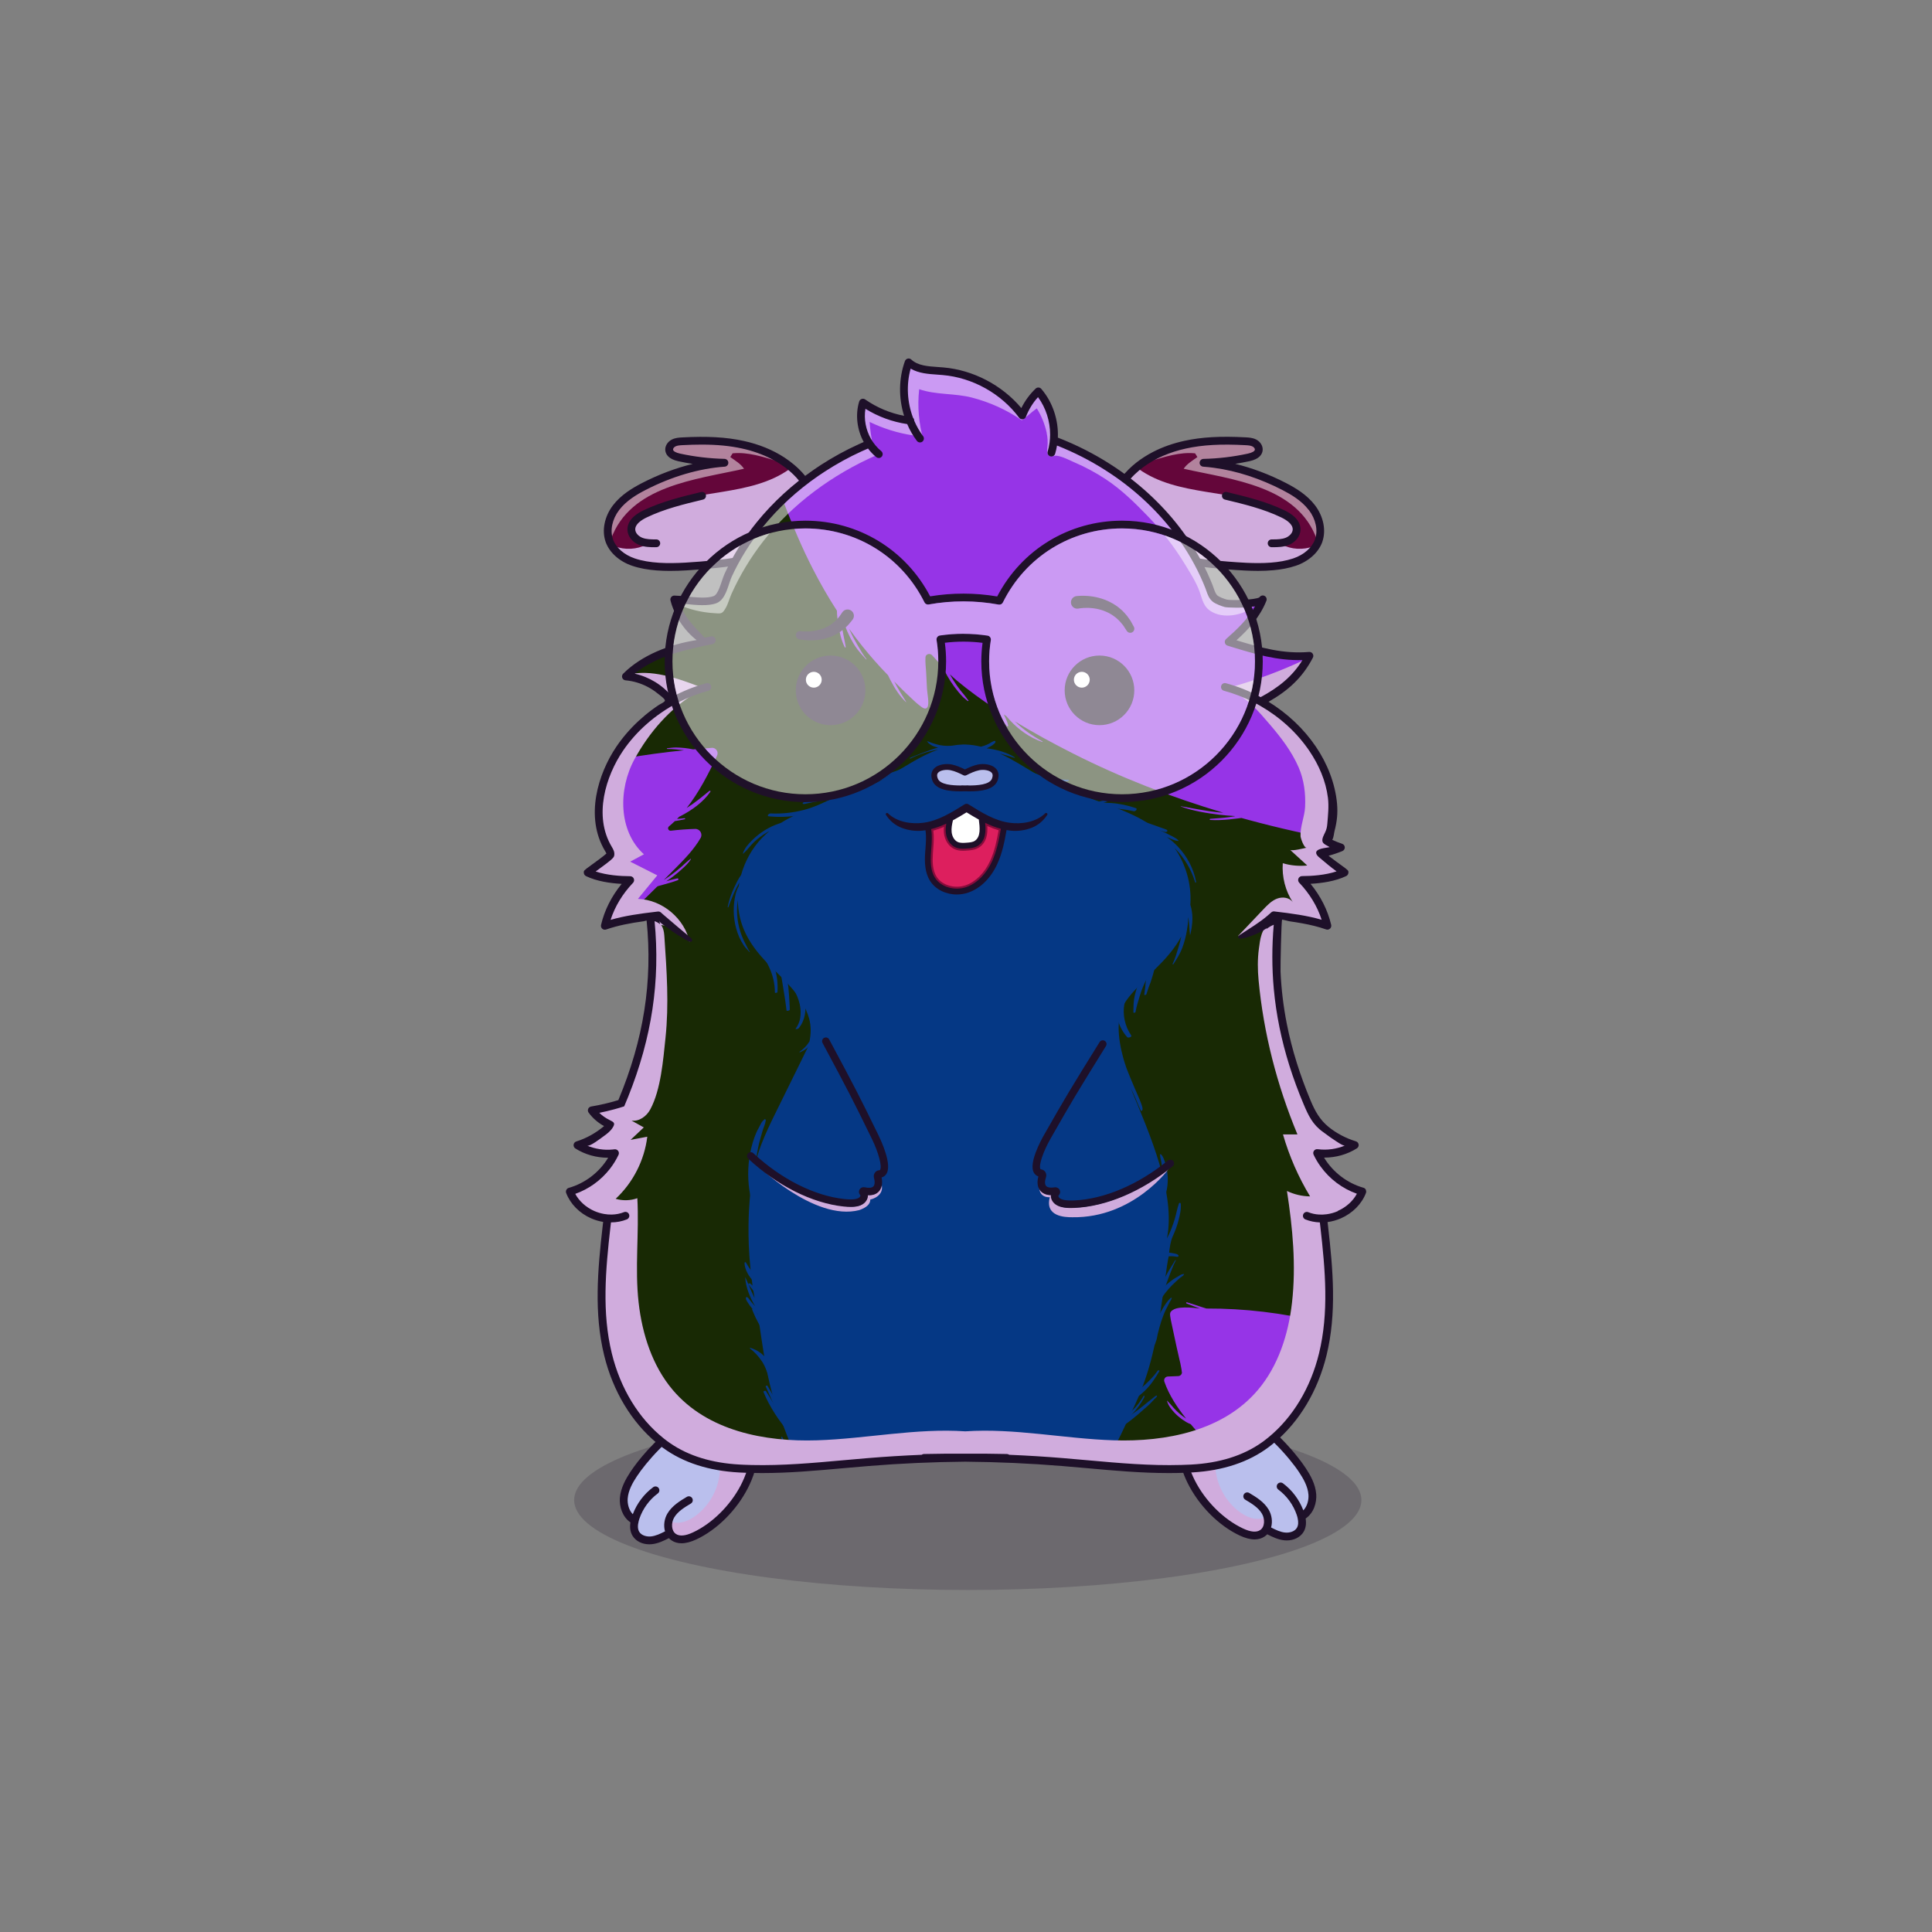 
<svg xmlns="http://www.w3.org/2000/svg" viewBox="0 0 841.89 841.89" xmlns:xlink="http://www.w3.org/1999/xlink">

<rect x="0" y="0" width="841.89" height="841.89" fill="#808080" stroke="none"/>

<title>CryptoHamsters</title>
<desc xmlns:cryptohamsters="https://cryptohamsters.co/">
<cryptohamsters:gene-1>8</cryptohamsters:gene-1>
<cryptohamsters:gene-2>1583364</cryptohamsters:gene-2>
<cryptohamsters:gene-3>342149</cryptohamsters:gene-3>
<cryptohamsters:gene-4>9843943</cryptohamsters:gene-4>
<cryptohamsters:gene-5>18</cryptohamsters:gene-5>
<cryptohamsters:gene-6>3295332</cryptohamsters:gene-6>
<cryptohamsters:gene-7>10</cryptohamsters:gene-7>
<cryptohamsters:gene-8>13</cryptohamsters:gene-8>
<cryptohamsters:gene-9>6555194</cryptohamsters:gene-9>
<cryptohamsters:gene-10>5081641</cryptohamsters:gene-10>
<cryptohamsters:gene-11>1166704</cryptohamsters:gene-11>
<cryptohamsters:gene-12>1</cryptohamsters:gene-12>
<cryptohamsters:gene-13>13</cryptohamsters:gene-13>
<cryptohamsters:gene-14>14</cryptohamsters:gene-14>
<cryptohamsters:gene-15>8004473</cryptohamsters:gene-15>
<cryptohamsters:gene-16>13396781</cryptohamsters:gene-16>
<cryptohamsters:gene-17>8839330</cryptohamsters:gene-17>
<cryptohamsters:gene-18>12238829</cryptohamsters:gene-18>
</desc>


<rect width="841.89" height="841.89" fill="transparent"/>

<g id="tail-texture">
</g>

<g id="tail">
</g>

<g id="ears-texture">
  <g id="ears-texture" clip-path="url(#clip-ears-base)">
    <polygon points="167.71 75.4 312.51 65.7 443.53 115.85 439.31 386.94 313.71 392.84 167.71 373.05 167.71 75.4" class="ears-texture-primary" fill="#64063a"/>
    <polygon points="673.69 107.76 555.15 85.11 450.54 116.92 447.31 383.83 577.26 392.84 673.69 385.99 673.69 107.76" class="ears-texture-primary" fill="#64063a"/>
  </g>
</g>

<g id="ears">
  <defs>
    <clipPath id="clip-ears-base">
      <path id="bp" data-name="fill" d="M355.66,227.63c-.66,3.71-3.03,6.49-7.02,8.28-10.46,4.7-22.41,7.6-37.63,9.14h-.08c-1.56,.17-3.29,.32-5.19,.47l-.26,.03c-2,.15-4.36,.33-6.85,.48-2.08,.11-4.34,.2-6.67,.2-5.21,0-10.8-.45-15.63-2.08-3.71-1.26-6.77-3.47-8.62-6.16-.59-.86-1.06-1.78-1.39-2.72-.03-.09-.06-.18-.09-.27-1.31-4.11-.21-9.15,2.92-13.26,3.23-4.22,7.96-7,11.73-8.93,11.48-5.92,23.54-9.49,34.88-10.28,.45-.03,.81-.41,.79-.86,0-.46-.37-.83-.83-.84-6.55-.14-13.12-.93-19.54-2.31-1.6-.36-3.54-1.06-3.71-2.46-.09-.82,.51-1.73,1.46-2.24,.97-.49,2.09-.59,3.45-.66,2.92-.16,5.75-.24,8.38-.24,6.78,0,12.44,.54,17.78,1.72,4.48,.98,8.7,2.44,12.53,4.36h0l.31,.16c.24,.12,.47,.25,.7,.37,1.54,.82,2.98,1.68,4.28,2.6,1.03,.71,2.01,1.45,2.94,2.23,.75,.63,1.45,1.28,2.13,1.95,.91,.88,1.79,1.87,2.64,2.92,.31,.38,.61,.77,.91,1.18,.59,.79,1.19,1.68,1.78,2.64,.19,.3,.37,.61,.55,.93,2.86,4.99,4.05,9.84,3.36,13.69Zm215.34-5.91c-3.22-4.22-7.96-7-11.72-8.93-9.8-5.06-20.18-8.43-30.01-9.77-1.62-.23-3.26-.41-4.87-.52-.46-.03-.81-.41-.79-.86,0-.15,.04-.3,.13-.43,.14-.25,.41-.4,.7-.41,6.55-.14,13.13-.93,19.55-2.31,1.6-.36,3.54-1.06,3.71-2.47,.09-.82-.51-1.73-1.47-2.23-.96-.49-2.08-.59-3.44-.66-10.77-.58-18.84-.13-26.16,1.48-5.14,1.13-9.83,2.84-13.98,5.13-1.67,.9-3.25,1.9-4.74,3-.71,.51-1.39,1.05-2.04,1.6-.6,.51-1.18,1.03-1.73,1.56l-.11,.1c-.1,.09-.2,.19-.3,.28-1.24,1.21-2.45,2.61-3.6,4.15-.85,1.16-1.63,2.37-2.32,3.59-2.82,4.95-4,9.77-3.31,13.61,.66,3.71,3.03,6.49,7.02,8.28,10.84,4.87,23.36,7.82,39.41,9.31,1.15,.11,2.32,.2,3.49,.3l.44,.03c2.67,.2,5.44,.42,8.33,.55,1.49,.07,3.17,.12,4.96,.12,4.96,0,10.74-.41,15.71-2.08,3.67-1.24,6.7-3.43,8.55-6.08,0,0,0,0,0,0,.61-.88,1.1-1.82,1.45-2.8,0-.03,.02-.04,.03-.07,1.42-4.14,.33-9.29-2.86-13.46Z" style="fill: #d91c5c;"/>
    </clipPath>
  </defs>

  <g>
    <path id="bq" data-name="shadow" d="M355.66,227.63c-.66,3.71-3.03,6.49-7.02,8.28-10.46,4.7-22.41,7.6-37.63,9.14h-.08c-1.56,.17-3.29,.32-5.19,.47l-.26,.03c-2,.15-4.36,.33-6.85,.48-2.08,.11-4.34,.2-6.67,.2-5.21,0-10.8-.45-15.63-2.08-3.71-1.26-6.77-3.47-8.62-6.16,4.52,1.76,9.83,1.53,14.13-.75-3.76,.88-6.88-3.92-5.82-7.64,1.05-3.71,4.62-6.12,8.11-7.76,18.98-8.95,42.91-5.28,59.98-17.48,.07,0,.14,0,.21,0,.75,.63,1.45,1.28,2.13,1.95,.91,.88,1.79,1.87,2.64,2.92,.31,.38,.61,.77,.91,1.18,.59,.79,1.19,1.68,1.78,2.64,.19,.3,.37,.61,.55,.93,2.86,4.99,4.05,9.84,3.36,13.69Zm202.8,9.6c3.76,.88,6.88-3.92,5.83-7.64-1.06-3.71-4.62-6.12-8.12-7.76-18.98-8.95-42.91-5.28-59.98-17.48-.12,0-.24,0-.36,0-.6,.51-1.18,1.03-1.73,1.56l-.11,.1c-.1,.09-.2,.19-.3,.28-1.24,1.21-2.45,2.61-3.6,4.15-.85,1.16-1.63,2.37-2.32,3.59-2.82,4.95-4,9.77-3.31,13.61,.66,3.71,3.03,6.49,7.02,8.28,10.84,4.87,23.36,7.82,39.41,9.31,1.15,.11,2.32,.2,3.49,.3l.44,.03c2.67,.2,5.44,.42,8.33,.55,1.49,.07,3.17,.12,4.96,.12,4.96,0,10.74-.41,15.71-2.08,3.67-1.24,6.7-3.43,8.55-6.08-4.48,1.67-9.68,1.41-13.91-.83Z" fill="#d0acdd" style="mix-blend-mode: multiply;"/>
    <path id="br" data-name="light" d="M324.21,204.26c-21.01,4.77-49.55,7.32-58,30.73-1.31-4.11-.21-9.15,2.92-13.26,3.23-4.22,7.96-7,11.73-8.93,11.48-5.92,23.54-9.49,34.88-10.28,.45-.03,.81-.41,.79-.86,0-.46-.37-.83-.83-.84-6.55-.14-13.12-.93-19.54-2.31-1.6-.36-3.54-1.06-3.71-2.46-.09-.82,.51-1.73,1.46-2.24,.97-.49,2.09-.59,3.45-.66,2.92-.16,5.75-.24,8.38-.24,6.78,0,12.44,.54,17.78,1.72,4.48,.98,8.7,2.44,12.53,4.36h0l.31,.16c.24,.12,.47,.25,.7,.37,.62,.46,1.23,.95,1.83,1.46-6.45-1.89-12.96-4.1-19.65-3.44-.34,.54-.67,1.09-1.01,1.63,2.17,1.57,4.48,2.87,5.98,5.09Zm246.79,17.47c-3.22-4.22-7.96-7-11.72-8.93-9.8-5.06-20.18-8.43-30.01-9.77-1.62-.23-3.26-.41-4.87-.52-.46-.03-.81-.41-.79-.86,0-.15,.04-.3,.13-.43,.14-.25,.41-.4,.7-.41,6.55-.14,13.13-.93,19.55-2.31,1.6-.36,3.54-1.06,3.71-2.47,.09-.82-.51-1.73-1.47-2.23-.96-.49-2.08-.59-3.44-.66-10.77-.58-18.84-.13-26.16,1.48-5.14,1.13-9.83,2.84-13.98,5.13-.52,.39-1.03,.81-1.53,1.23,6.45-1.89,12.95-4.1,19.65-3.44,.33,.54,.67,1.09,1.01,1.63-2.17,1.57-4.48,2.87-5.98,5.09,21.06,4.78,49.71,7.33,58.07,30.93,1.42-4.14,.33-9.29-2.86-13.46Z" fill="#fff" opacity="0.5" style="mix-blend-mode: overlay"/>
    <path id="bs" data-name="line" d="M285.39,238.46c-2.17,0-4.56-.07-6.82-.97-3.03-1.21-5.05-3.8-5.15-6.58-.09-2.31,1.04-5.66,6.92-8.49,8.05-3.89,16.78-5.99,25.21-8.02,.91-.22,1.83,.34,2.05,1.25,.22,.91-.34,1.83-1.25,2.05-8.27,1.99-16.81,4.05-24.53,7.77-2.33,1.12-5.09,2.96-5,5.3,.06,1.63,1.61,2.98,3.02,3.55,1.85,.74,4.04,.74,6.15,.73h0c.94,0,1.7,.76,1.7,1.69,0,.94-.76,1.7-1.69,1.71-.2,0-.4,0-.6,0Zm276.17-.97c3.03-1.21,5.05-3.8,5.15-6.58,.09-2.31-1.04-5.66-6.92-8.49-8.05-3.89-16.78-5.99-25.22-8.02-.91-.22-1.83,.34-2.05,1.25s.34,1.83,1.26,2.05c8.27,1.99,16.81,4.05,24.53,7.77,2.33,1.12,5.09,2.96,5,5.3-.06,1.63-1.61,2.98-3.02,3.55-1.68,.67-3.63,.73-5.56,.73-.2,0-.4-.01-.6,0-.94,0-1.7,.76-1.7,1.69,0,.94,.76,1.7,1.7,1.71,.2,0,.4,0,.6,0,2.17,0,4.56-.07,6.82-.97Zm-203.17-12.11c0,.91-.07,1.81-.23,2.69-.81,4.52-3.74,8.04-8.48,10.17-11.84,5.31-25.75,8.43-43.77,9.82l-.26,.03c-2.07,.16-4.25,.32-6.49,.46h0c-2.36,.14-4.79,.23-7.23,.23-1.92,0-3.86-.06-5.76-.21h-.02c-3.7-.28-7.32-.88-10.64-2.01-5.64-1.9-9.98-5.81-11.61-10.45-1.73-4.95-.5-11.05,3.21-15.92,3.52-4.62,8.58-7.58,12.58-9.66,7.26-3.75,14.76-6.57,22.18-8.38-2.09-.32-4.18-.71-6.25-1.16-4.34-.94-5.49-3.03-5.7-4.62-.24-1.9,.9-3.83,2.84-4.83,1.51-.77,3.22-.87,4.46-.93,11.01-.6,19.29-.13,26.85,1.53,6.66,1.45,12.67,3.91,17.73,7.21,1.51,.99,2.94,2.05,4.28,3.19,.74,.62,1.45,1.27,2.14,1.94,1.67,1.63,3.31,3.6,4.79,5.78,.19,.27,.37,.54,.54,.82,.58,.91,1.13,1.85,1.64,2.81,.12,.24,.24,.48,.36,.71,1.73,3.5,2.86,7.24,2.86,10.8Zm-6.83-11.01c-.18-.31-.36-.61-.54-.91-.54-.88-1.12-1.75-1.73-2.58-.29-.39-.59-.77-.89-1.15-.82-1.03-1.69-1.99-2.57-2.85-1.5-1.48-3.16-2.84-4.96-4.08-1.55-1.08-3.2-2.06-4.96-2.95-.03,0-.03-.03-.05-.03h-.02c-3.77-1.9-7.97-3.39-12.5-4.38-5.24-1.15-10.86-1.7-17.6-1.7-2.6,0-5.36,.08-8.34,.24-1.26,.07-2.29,.15-3.1,.57-.62,.32-1.06,.93-1.01,1.38,.08,.69,1.22,1.33,3.04,1.73,6.36,1.38,12.88,2.15,19.39,2.3,.91,.03,1.64,.76,1.66,1.67,.03,.9-.67,1.67-1.58,1.73-11.23,.79-23.18,4.32-34.55,10.19-3.7,1.9-8.33,4.62-11.44,8.7-3.03,3.97-4.06,8.85-2.7,12.73,1.28,3.66,4.83,6.78,9.49,8.36,6.54,2.21,14.56,2.24,21.96,1.84h.02c2.36-.14,4.66-.31,6.83-.48l.27-.03c1.79-.14,3.54-.29,5.25-.47h0c15.1-1.52,27.07-4.44,37.37-9.06,3.72-1.67,5.92-4.24,6.54-7.66,.71-3.99-.78-8.78-3.26-13.11Zm224.67,21.73c-1.62,4.64-5.97,8.55-11.61,10.45-3.03,1.02-6.31,1.62-9.66,1.92h-.02c-2.23,.21-4.48,.3-6.74,.3-1.9,0-3.78-.06-5.64-.15-2.8-.13-5.53-.34-8.09-.54l-.26-.03c-18.02-1.39-31.93-4.5-43.77-9.82-4.74-2.12-7.68-5.64-8.48-10.17-.77-4.27,.43-9.02,2.58-13.4,.6-1.21,1.27-2.39,1.99-3.53,1.1-1.73,2.33-3.36,3.6-4.81,.59-.66,1.18-1.29,1.78-1.88,1.99-1.95,4.22-3.72,6.68-5.29,1.28-.82,2.61-1.59,4-2.3,4.06-2.07,8.59-3.67,13.46-4.74,7.56-1.66,15.84-2.13,26.85-1.53,1.24,.07,2.95,.16,4.46,.93,1.94,.99,3.08,2.93,2.84,4.83-.2,1.59-1.35,3.68-5.7,4.62-2.07,.44-4.16,.83-6.25,1.16,7.42,1.81,14.92,4.63,22.18,8.38,4,2.07,9.06,5.04,12.58,9.66,3.71,4.87,4.95,10.97,3.21,15.92Zm-5.92-13.85c-3.11-4.08-7.74-6.79-11.44-8.7-9.77-5.04-19.95-8.36-29.74-9.68-1.62-.23-3.22-.4-4.81-.51-.91-.07-1.61-.83-1.58-1.73,0-.31,.09-.6,.25-.84,.29-.48,.81-.81,1.41-.82,6.51-.14,13.03-.92,19.39-2.3,1.82-.4,2.96-1.04,3.04-1.73,.05-.45-.39-1.05-1.01-1.38-.82-.42-1.84-.5-3.1-.57-10.68-.58-18.69-.13-25.94,1.46-7.07,1.55-13.34,4.28-18.4,7.98-1.37,.99-2.63,2.06-3.81,3.2h0c-.09,.08-.19,.17-.27,.25-1.22,1.19-2.4,2.56-3.5,4.05-.82,1.11-1.58,2.29-2.27,3.5-2.46,4.31-3.93,9.07-3.22,13.04,.61,3.42,2.81,5.99,6.54,7.66,10.7,4.8,23.2,7.76,39.13,9.23h.02c1.14,.11,2.3,.2,3.49,.3l.27,.03c2.66,.2,5.52,.43,8.45,.56h0c6.95,.31,14.29,.13,20.36-1.92,4.65-1.57,8.19-4.69,9.48-8.36,1.36-3.88,.32-8.76-2.7-12.73Z" style="fill: #1e1029;"/>
  </g>
</g>

<g id="legs-texture">
  <ellipse cx="421.72" cy="653.67" rx="171.53" ry="39.19" fill="#1e1029" opacity="0.2"/>

  <g id="legs-texture" clip-path="url(#clip-legs-base)">
    <polygon points="168 463.87 312.8 454.16 443.82 504.31 439.61 775.41 314 781.31 168 761.51 168 463.87" class="skin-texture-primary" fill="#babfed"/>
    <polygon points="673.98 496.22 555.44 473.57 450.83 505.39 447.6 772.29 577.55 781.31 673.98 774.45 673.98 496.22" class="skin-texture-primary" fill="#babfed"/>
  </g>
</g>

<g id="legs">
  <defs>
    <clipPath id="clip-legs-base">
      <path id="fill-15" data-name="fill" d="M327.23,625.76c1.29,5.78,.53,12.26-2.21,18.73-.46,1.09-.96,2.15-1.48,3.16-4.67,8.96-12.79,16.96-21.19,20.89-3.59,1.68-6.37,1.89-8.27,.63-2.54-1.69-2.59-5.64-1.05-8.28,1.68-2.89,4.8-4.75,7.55-6.39,.45-.27,.58-.78,.34-1.19-.24-.4-.76-.53-1.16-.3-2.81,1.67-6.28,3.75-8.2,7.02-1.24,2.11-1.6,4.81-.94,7.05l.2,.68-.63,.32c-2.13,1.09-4.23,2.09-6.47,2.31-.23,.02-.47,.03-.71,.03-1.85,0-4.09-.64-5.2-2.5-.77-1.3-.88-3.05-.33-5.19l.04-.19c.08-.32,.18-.65,.3-.99,1.52-4.52,4.48-8.58,8.31-11.42,.38-.28,.46-.82,.18-1.19-.13-.18-.33-.3-.56-.33-.22-.03-.45,.02-.63,.16-3.83,2.84-6.88,6.89-8.59,11.39l-.47,1.23-.93-.93c-2.09-2.15-2.64-5.28-2.47-7.5,.3-3.8,2.28-7.25,4.18-10.13,2.27-3.44,5.86-7.79,9.61-11.63,.92-.95,1.75-1.77,2.53-2.51,5.38-5.12,13.51-11.58,21.61-13.21,4.29-.86,8.08-.22,11.26,1.9,2.61,1.75,4.57,4.81,5.37,8.38Zm243.78,25.49c-.3-3.8-2.28-7.25-4.18-10.13-2.54-3.85-6.56-8.63-10.75-12.79-.93-.92-1.78-1.73-2.6-2.48-5.08-4.66-12.75-10.54-20.41-12.08-4.29-.86-8.08-.22-11.26,1.91-2.61,1.75-4.57,4.81-5.37,8.38-1.25,5.59-.57,11.87,1.97,18.17,.44,1.09,.93,2.16,1.44,3.18,4.63,9.2,12.85,17.41,21.47,21.43,3.59,1.68,6.37,1.89,8.27,.63,2.54-1.69,2.59-5.64,1.05-8.28-1.68-2.89-4.8-4.75-7.59-6.41-.41-.25-.54-.76-.3-1.16,.24-.4,.76-.54,1.18-.29,2.79,1.66,6.27,3.74,8.19,7.01,1.24,2.11,1.6,4.82,.94,7.05l-.2,.68,.63,.32c2.13,1.09,4.23,2.09,6.47,2.31,.23,.02,.47,.03,.71,.03,1.85,0,4.09-.64,5.19-2.5,.74-1.24,.87-2.89,.41-4.93l-.03-.11c-.02-.06-.04-.11-.05-.17l-.03-.17c-.08-.32-.18-.65-.3-.98-1.53-4.53-4.48-8.59-8.31-11.44-.38-.28-.46-.82-.18-1.19,.28-.38,.82-.45,1.19-.18,3.82,2.84,6.87,6.88,8.59,11.39l.46,1.16,.92-.84-.56-.62,.57,.62,.04-.04c2.06-2.12,2.61-5.25,2.45-7.47Z" style="fill: #f16ea5;"/>
    </clipPath>
  </defs>

    <g>
    <path id="shadow-14" data-name="shadow" d="M292.32,662.99c3.4,1.45,7.36-.04,10.38-2.17,6.65-4.69,10.88-12.66,11.03-20.8s-3.76-16.26-10.24-21.2c3.31-1.76,6.71-3.56,10.42-4.04s7.88,.61,10.06,3.66c1.9,2.65,3.06,5.64,3.7,8.84,1.74,8.71-.29,18.01-5.02,25.52-4.74,7.51-12.06,13.26-20.28,16.62-2.62,1.07-5.56,1.91-8.23,.99s-4.6-4.31-3.07-6.69m259.89-2.42c-3.4,1.45-7.36-.04-10.38-2.17-6.65-4.69-10.88-12.66-11.03-20.8-.15-8.14,3.76-16.26,10.24-21.2-3.31-1.76-6.71-3.56-10.42-4.04-3.72-.49-7.88,.61-10.06,3.66-1.9,2.65-3.06,5.64-3.7,8.84-1.74,8.71,.29,18.01,5.02,25.52s12.06,13.26,20.28,16.62c2.62,1.07,5.56,1.91,8.23,.99s4.6-4.31,3.07-6.69" fill="#d0acdd" style="mix-blend-mode: multiply;"/>
    <path id="line-13" data-name="line" d="M329.71,625.19c-.94-4.21-3.29-7.83-6.43-9.94-3.77-2.52-8.2-3.29-13.18-2.29-7.53,1.51-15.42,6.92-22.07,13.07-2.13,1.97-4.15,4.02-5.97,6.04-3.03,3.34-5.55,6.6-7.35,9.32-1.95,2.97-4.24,6.93-4.59,11.34-.28,3.71,1.05,8.25,4.61,10.67h0c-.36,2.25-.07,4.2,.88,5.79,1.39,2.35,4.2,3.76,7.33,3.76,.34,0,.68-.02,1.02-.05,2.79-.27,5.29-1.5,7.51-2.64,.35,.37,.74,.71,1.19,1,1.24,.83,2.69,1.24,4.31,1.24,1.9,0,4.05-.56,6.46-1.68,8.93-4.17,17.55-12.67,22.54-22.52,.52-1.02,.99-2.07,1.44-3.11,2.71-6.51,3.77-13.45,2.3-20.02Zm-5.47,18.96c-.44,1.05-.93,2.08-1.45,3.09-4.66,8.94-12.59,16.68-20.8,20.51-3.31,1.55-5.81,1.78-7.44,.69-2.11-1.4-2.11-4.89-.79-7.14,1.58-2.71,4.62-4.51,7.29-6.11,.81-.48,1.07-1.52,.59-2.33-.48-.81-1.53-1.07-2.33-.6-2.88,1.72-6.47,3.85-8.5,7.32-1.31,2.24-1.77,5.18-1.02,7.72-1.99,1.02-4.05,2.01-6.16,2.22-1.83,.17-4.11-.39-5.1-2.06-.65-1.11-.73-2.68-.21-4.64,0-.03,0-.05,.02-.08h0c.08-.31,.17-.61,.28-.93,1.47-4.36,4.32-8.28,8.02-11.02,.76-.56,.92-1.62,.36-2.38-.56-.75-1.63-.91-2.38-.35-4,2.97-7.11,7.12-8.87,11.77l-.02-.02c-1.73-1.78-2.38-4.56-2.21-6.82,.28-3.61,2.2-6.94,4.04-9.72,1.94-2.94,5.32-7.22,9.51-11.51,.81-.83,1.64-1.67,2.51-2.48,6.3-5.99,13.95-11.53,21.2-13,4.05-.82,7.63-.22,10.62,1.78,2.43,1.63,4.26,4.5,5.01,7.86,1.33,5.97,.35,12.28-2.16,18.22Zm249.31,6.89c-.35-4.41-2.63-8.37-4.6-11.34-1.79-2.72-4.33-5.98-7.34-9.32-2.09-2.32-4.42-4.68-6.91-6.91-6.44-5.79-13.94-10.76-21.12-12.21-4.98-1-9.42-.24-13.18,2.29-3.15,2.11-5.49,5.73-6.43,9.94-1.43,6.39-.46,13.15,2.1,19.51,.42,1.05,.88,2.09,1.39,3.12,4.95,10.06,13.7,18.78,22.79,23.02,2.41,1.12,4.56,1.68,6.46,1.68,1.62,0,3.07-.42,4.31-1.24,.45-.3,.84-.63,1.19-1,1.11,.57,2.3,1.16,3.54,1.64,1.25,.48,2.58,.86,3.97,.99,.34,.03,.68,.05,1.02,.05,3.13,0,5.93-1.41,7.33-3.76,.94-1.59,1.23-3.54,.88-5.79,0,0,0,0,0,0,3.55-2.41,4.89-6.94,4.61-10.66Zm-5.6,7.08l-.02,.02c-1.77-4.65-4.88-8.81-8.87-11.77-.76-.56-1.82-.4-2.38,.35-.56,.76-.4,1.82,.36,2.38,3.7,2.75,6.55,6.66,8.02,11.02,.11,.31,.2,.62,.28,.92v.02c.02,.14,.05,.27,.1,.41,.42,1.8,.32,3.25-.31,4.3-.99,1.67-3.26,2.23-5.09,2.06-2.12-.2-4.17-1.2-6.16-2.22,.75-2.53,.29-5.48-1.02-7.72-2.03-3.47-5.62-5.6-8.5-7.32-.81-.48-1.84-.21-2.33,.6-.48,.81-.21,1.84,.59,2.33,2.68,1.6,5.71,3.4,7.29,6.11,1.32,2.25,1.32,5.74-.79,7.14-1.63,1.09-4.13,.86-7.44-.69-8.38-3.91-16.46-11.88-21.07-21.05-.52-1.02-.99-2.06-1.41-3.11-2.33-5.77-3.22-11.88-1.93-17.66,.76-3.37,2.58-6.23,5.02-7.86,2.98-2,6.56-2.59,10.62-1.78,6.8,1.37,13.95,6.32,20,11.87,.88,.81,1.74,1.63,2.58,2.46,4.71,4.68,8.53,9.45,10.64,12.66,1.84,2.78,3.76,6.11,4.04,9.72,.17,2.25-.48,5.03-2.21,6.82Z" style="fill: #1e1029;"/>
  </g>
</g>

<g id="body-texture">
  <g id="body-texture" clip-path="url(#clip-body-base)">
    <polygon id="texture-body1" points="334.37 65.58 168.28 65.58 168.28 411.46 168.28 496.27 168.28 781.06 674.26 781.06 674.26 681.01 674.26 584.34 674.26 384.87 674.26 65.58 334.37 65.58" class="body-texture-primary" fill="#182904"/>
    <path id="texture-body2" d="M518.52,407.11c.02,.74,.28-.31,.3-.44,.14-.68,.82-3.49,.78-6.85-.02-1.87-.34-3.81-.91-5.61,.02-.23,.04-.46,.06-.7,.43-8.48-2.09-17.07-6.88-23.95,.12,.12,.25,.23,.36,.35,3.92,4,6.93,9.1,8.58,14.55,.08,.28,.48,.16,.42-.12-1.11-5.91-3.94-11.19-8-15.47-1.45-1.53-3.06-2.91-4.77-4.12,.66,.3,1.32,.59,1.99,.86,.94,.38,1.88,.78,2.89,.85,.15,.01,.23-.2,.12-.31-.73-.74-1.65-1.21-2.55-1.69-.92-.49-1.86-.93-2.78-1.39-.93-.46-1.87-.9-2.81-1.35-.58-.28-1.26-.67-1.93-.83-5.2-3.9-11.24-6.64-17.3-8.96-11.46-4.39-23.45-7.99-34.04-14.29-5.22-3.1-10.63-6.64-16.32-9.27,2.13,.54,4.23,1.2,6.35,1.86,.12,.04,.19-.15,.09-.21-3.35-2.12-7.36-3.23-11.22-3.8-.33-.05-.67-.09-1-.13h0c.32-.14,.64-.29,.96-.46,.99-.52,2.23-1.17,2.84-2.17,.19-.3-.12-.7-.44-.6-1.01,.3-1.93,1.03-2.88,1.48-.94,.44-1.95,.78-2.95,1.04-2.16-.53-4.36-.87-6.61-.94-.04-.02-.09-.03-.13-.03-.2,0-.4,0-.6,.02-.2,0-.4-.02-.6-.02-.04,0-.08,.02-.13,.03-1.51,.04-3,.22-4.47,.48-.22,.02-.45,.04-.67,.06-1.07,.08-2.13,.04-3.2-.06-1.08-.1-2.15-.31-3.2-.62-.49-.14-.99-.29-1.48-.46-.28-.1-.55-.21-.83-.3-.28-.09-.58-.22-.85-.33-.7-.29-1.07-.36-.11,.58,.46,.38,.42,.44,1.21,.91,.71,.42,1.1,.55,1.55,.68,.39,.11,.76,.26,1.16,.35,.13,.03,.32,.07,.32,.1,0,0-.14,.02-.44,.08-2.21,.38-11.42,4.11-11.85,4.35-.19,.11-.02,.4,.17,.3,3.68-1.86,7.68-3.14,11.71-3.87,.1-.02,.21-.03,.31-.05-7.25,2.63-14.03,7.16-20.53,11.02-10.59,6.3-22.58,9.89-34.04,14.29-4.78,1.83-9.55,3.93-13.9,6.65-.19,.06-.38,.12-.55,.18-2.24,.73-4.4,1.73-6.41,2.98-2.01,1.24-3.89,2.73-5.58,4.41-1.59,1.58-3.32,3.49-4.01,5.71-.03,.1,.09,.15,.16,.09,1.69-1.49,3.02-3.41,4.65-4.97,1.69-1.61,3.55-3.01,5.55-4.18,.39-.23,.8-.44,1.2-.66-1.16,.96-2.28,1.98-3.33,3.08-4.24,4.43-7.32,10.01-9,16-1.21,1.72-2.17,3.69-3.04,5.53-1.27,2.69-2.25,5.5-2.82,8.44-.04,.21,.24,.29,.31,.09,1-2.77,2.1-5.51,3.39-8.15,.44-.89,.91-1.76,1.4-2.63-.1,.55-.2,1.1-.28,1.66-1.16,2.01-1.65,4.41-1.95,6.72-.34,2.63-.31,5.27,.05,7.9,.37,2.66,1.09,5.22,2.16,7.66,.54,1.23,1.2,2.41,1.95,3.52,.73,1.09,1.62,1.9,2.47,2.86,.07,.07,.2-.03,.14-.11-.7-.95-1.24-2.17-1.8-3.24-.61-1.14-1.14-2.32-1.62-3.53-.91-2.31-1.55-4.77-1.88-7.24-.34-2.51-.35-5.1-.05-7.62,.04-.32,.08-.63,.14-.94,0,.45,0,.9,.03,1.35,.59,11.63,6.38,19.78,14.16,27.52,6.65,6.62,14.09,13.17,16.83,22.67,1,3.49,.86,6.81,.22,10.07-.01,.02-.02,.04-.04,.06-.54,.88-1.17,1.7-1.88,2.44-.75,.79-1.56,1.41-2.41,2.07-.08,.06-.06,.2,.02,.23,0,0,.03,.02,.08,0,.15-.05,3.28-1.37,3.76-2.7,.14-.4-9.58,19.53-13.93,28.27-5.61,11.27-8.54,18.29-10.19,27.16-.63,3.37-.97,6.44-1.18,8.38-.24,2.14-1.17,11.03-.69,23,.26,6.36,.94,14.14,2.52,22.93-1.46-2.9-2.66-5.94-3.98-8.93-.02-.05-.11-.03-.1,.03,.26,4.45,2.1,8.71,4.31,12.5-.45-.48-.9-.96-1.32-1.46-.36-.42-.71-.86-1.04-1.31-.33-.45-.68-1-1.21-1.21-.25-.09-.44,.14-.47,.37-.06,.57,.35,1.19,.63,1.66,.3,.48,.61,.96,.93,1.42,.71,1,1.5,1.94,2.35,2.81,.4,.41,.81,.8,1.24,1.17,1.14,5.47,3.17,25.52,7.47,38.29,6.92,20.58,15.25,37.21,21.11,53.09,14.78,40.08,31.81,29.25,67.5,20.85,4.98-1.17,16.36,.56,21.12-1.98,17.01-9.05,8.65-1.77,23.96-29.12,2.2-3.93,11.38-15.12,20.46-35.86,6.65-13.12,10.54-24.35,13.54-43.95,1.82-11.87,3.11-22.87,3.96-26.52,.66-.06,1.32-.04,1.98,0,.33,.02,.66,.05,.99,.11,.34,.05,.71,.15,1.04,.05,.3-.1,.34-.43,.17-.66-.33-.44-1.06-.59-1.56-.71-.59-.15-2.44-.41-2.44-.41,.21-1.99,.65-5.06,1.53-6.98,1.02-2.23,1.9-4.54,2.52-6.91,.62-2.35,1.24-4.95,1.01-7.4-.04-.47-.63-.56-.79-.11-.79,2.23-1.16,4.61-1.85,6.87-.71,2.31-1.54,4.56-2.57,6.74-.26,.55-.53,1.08-.81,1.62,3.97-19.52-7.56-45.65-15.86-65.66,.28,.67,.66,1.29,.97,1.95,1.29,2.65,2.29,5.42,3.53,8.09,.1,.21,.44-.08,.52-.15,1.15-.9-2.1-6.58-6.13-16.77-.33-.83-.5-1.25-.67-1.71-.2-.54-4.61-12.56-3.08-21.69,1.04-6.19,2.68-8.6,16.83-22.67,4.09-4.07,7.62-8.26,10.15-13-.32,1.5-.69,2.99-1.14,4.46-.77,2.55-1.47,5.07-2.63,7.47-.11,.22,.18,.39,.31,.19,1.44-2.23,2.9-4.52,3.86-7.03,.97-2.56,1.66-5.25,2.09-7.97,.2-1.25,.51-3.26,.49-4.82,0-.13-.01-.68,.03-.68,.05,0,.13,.73,.25,1.62,.23,1.78,.22,2.39,.31,3.68,.04,.53,.19,1.78,.2,2.16Z" class="body-texture-secondary" fill="#053885"/>
    <path d="M324.43,550.28c.09,3.19,2.01,6.1,4.15,8.35,1.09,1.15,2.53,2.07,3.95,2.74,.79,.37,1.57,.63,2.41,.83s1.8,.43,2.7,.22c.29-.07,.8-.36,.58-.72-.29-.48-1.29-.65-1.78-.88-.66-.3-1.34-.64-1.99-.99-1.34-.71-2.58-1.58-3.77-2.51-2.48-1.95-4.09-4.58-5.69-7.24-.11-.19-.56,0-.56,.19h0Z" class="body-texture-secondary" fill="#053885"/>
    <path d="M326.05,559.58c.7,.9,1.34,1.79,2.09,2.66s1.48,1.81,2.27,2.69,1.51,1.74,2.29,2.59c.41,.44,.81,.82,1.28,1.2,.52,.42,.98,.91,1.62,1.13,.26,.09,1.22-.08,1.22-.45,0-.51-.57-1.01-.84-1.41-.31-.45-.62-.82-1.01-1.21-.86-.87-1.75-1.7-2.62-2.56s-1.76-1.63-2.64-2.46-1.88-1.65-2.83-2.49c-.16-.14-.98,.12-.83,.31h0Z" class="body-texture-secondary" fill="#053885"/>
    <path d="M327.72,570.6c.53,1.15,.95,2.34,1.5,3.48s1.22,2.36,1.87,3.52,1.23,2.22,1.88,3.32c.33,.57,.7,1.11,1.07,1.65,.39,.57,.7,1.28,1.38,1.53,.54,.2,1.56,.04,1.76-.6,.19-.61-.35-1.2-.64-1.72s-.59-1.07-.92-1.58c-.75-1.14-1.53-2.25-2.31-3.37s-1.56-2.14-2.34-3.22c-.82-1.13-1.82-2.12-2.7-3.2-.11-.13-.62,0-.54,.19h0Z" class="body-texture-secondary" fill="#053885"/>
    <path d="M326.74,587.54c2.12,1.61,3.94,3.63,5.37,5.81,.72,1.11,1.3,2.32,1.76,3.55,.22,.59,.44,1.18,.66,1.77,.21,.55,.29,1.46,.74,1.87,.31,.28,1.12-.42,1.22-.69,.44-1.25,.03-2.92-.41-4.09-.5-1.31-1.2-2.51-2.05-3.63-1.75-2.3-4.16-3.88-7.04-4.8-.07-.02-.32,.15-.25,.2h0Z" class="body-texture-secondary" fill="#053885"/>
    <path d="M333.65,604.17c.97,2.07,1.87,4.17,2.8,6.26,.44,.99,.9,1.98,1.38,2.95,.26,.53,.62,.92,.95,1.4,.37,.54,.76,1.05,1.19,1.56,.2,.23,.9,.07,.81-.29-.15-.57-.31-1.12-.51-1.68s-.31-1.06-.59-1.59c-.53-.98-1.1-1.96-1.67-2.91-1.2-1.99-2.41-3.97-3.57-5.98-.15-.26-.91-.01-.78,.28h0Z" class="body-texture-secondary" fill="#053885"/>
    <path d="M332.69,606.54c1.37,3.37,3.09,6.55,5.05,9.6,.99,1.54,2.05,3.03,3.16,4.49s2.37,2.99,3.95,3.97c.19,.12,.99-.05,.88-.37-.52-1.57-1.77-3.01-2.76-4.3-1.11-1.46-2.18-2.95-3.23-4.46-2.11-3.03-4.07-6.16-6-9.3-.17-.27-1.19,.03-1.06,.36h0Z" class="body-texture-secondary" fill="#053885"/>
    <path d="M340.37,626.3c1.22,3.08,2.42,6.12,4.07,9.01s3.26,5.44,5.24,7.95,4.23,4.99,6.65,7.18c1.2,1.09,2.43,2.13,3.7,3.13s2.65,2.3,4.14,2.73c.31,.09,1.81-.21,1.54-.77-.31-.64-.98-.99-1.53-1.42-.63-.49-1.26-.99-1.88-1.49-1.25-1.01-2.46-2.06-3.63-3.16-2.36-2.2-4.63-4.52-6.73-6.97-4.24-4.94-8.28-10.43-11.09-16.32-.07-.15-.52-.03-.46,.12h0Z" class="body-texture-secondary" fill="#053885"/>
    <path d="M333.1,487.76c-.55,.53-1.04,1-1.4,1.67-.4,.74-.75,1.49-1.17,2.22-.74,1.29-1.29,2.65-1.8,4.04-1.06,2.91-1.76,5.96-2.21,9.02-.89,6.13-.55,12.45,.92,18.46,.42,1.7,.88,3.42,1.53,5.04,.33,.83,.81,1.6,1.23,2.39,.45,.84,.87,1.75,1.55,2.43,.15,.16,1.04,.71,1.09,.14,.1-1.18-.57-2.52-.79-3.68-.28-1.49-.9-2.93-1.27-4.4-.75-2.9-1.23-5.9-1.48-8.88-.51-6.06,.06-12.06,1.47-17.97,.4-1.67,.95-3.3,1.38-4.96,.22-.84,.5-1.63,.82-2.44,.37-.91,.57-1.71,.75-2.67,.05-.26-.4-.63-.62-.42h0Z" class="body-texture-secondary" fill="#053885"/>
    <path d="M515.65,555.15c-.26,.13-.58,.1-.85,.22-.42,.18-.83,.48-1.23,.72-.77,.47-1.58,.88-2.32,1.39-1.44,.99-2.85,2.18-4.08,3.41s-2.42,2.57-3.45,4.01c-.49,.69-.97,1.39-1.37,2.15-.37,.71-.97,1.56-.69,2.37,.17,.49,1.14,.41,1.47,.22,.78-.45,1.18-1.23,1.67-1.95,.45-.67,.88-1.36,1.34-2.03,.93-1.35,1.92-2.67,3.01-3.9s2.15-2.32,3.36-3.38c.62-.54,1.16-1.14,1.82-1.63,.3-.22,.6-.44,.91-.65,.14-.09,.27-.18,.39-.3,.13-.13,.15-.33,.31-.44,.22-.15-.16-.27-.3-.2h0Z" class="body-texture-secondary" fill="#053885"/>
    <path d="M512.07,549.22c-1.41,2.34-2.89,4.55-4.14,6.99-1.18,2.3-2.24,4.65-3.13,7.08s-1.6,4.72-2.21,7.14c-.3,1.19-.59,2.39-.78,3.6-.15,1.01-.77,2.77-.31,3.7,.36,.72,1.75-.17,2-.57,.61-.99,.63-2.39,.88-3.52,.27-1.2,.52-2.41,.8-3.62,.57-2.49,1.23-4.96,2.02-7.39,.74-2.29,1.5-4.57,2.38-6.81s1.71-4.56,2.83-6.65c.08-.15-.29-.05-.35,.05h0Z" class="body-texture-secondary" fill="#053885"/>
    <path d="M510.07,565.65c-1.42,1.28-2.54,3.08-3.51,4.72-1.04,1.76-2.04,3.53-2.84,5.41s-1.46,3.67-1.89,5.62c-.2,.93-.5,1.95-.53,2.9-.02,.46,.09,.94,.13,1.4,.04,.44,.08,.74,.34,1.09,.22,.31,.84,0,1.01-.21,.53-.69,.83-1.71,1.11-2.53,.3-.88,.39-1.89,.62-2.8,.47-1.85,.93-3.71,1.54-5.52s1.2-3.46,2.01-5.1c.4-.82,.87-1.6,1.25-2.43s.97-1.59,1.3-2.46c.11-.31-.4-.21-.52-.1h0Z" class="body-texture-secondary" fill="#053885"/>
    <path d="M505.52,503.1c-.04,.98,.26,1.87,.45,2.82s.31,1.96,.43,2.94c.27,2.1,.17,4.27-.07,6.37s-.73,4.01-1.37,5.94c-.31,.93-.67,1.83-1.06,2.72s-.56,1.87-.85,2.79c-.21,.68,.9,.55,1.18,.27,.75-.76,1.58-1.61,2.13-2.52s.94-2.01,1.29-3.01c.73-2.09,1.1-4.31,1.2-6.52s-.15-4.23-.58-6.34c-.21-1.03-.52-1.96-.89-2.93s-.73-1.98-1.54-2.68c-.1-.08-.33,.02-.33,.15h0Z" class="body-texture-secondary" fill="#053885"/>
    <path d="M504.51,597.25c-2.11,2.99-4.68,5.46-7.47,7.81-1.35,1.13-2.76,2.2-4.21,3.19-.68,.46-1.34,.96-2.04,1.41-.59,.38-1.74,.78-1.98,1.47-.18,.52,.6,.7,.95,.68,.96-.06,1.77-.57,2.61-1.02s1.68-.91,2.46-1.45c1.48-1.03,2.87-2.17,4.15-3.42,2.51-2.45,4.52-5.47,6.27-8.5,.17-.29-.61-.37-.75-.16h0Z" class="body-texture-secondary" fill="#053885"/>
    <path d="M498.62,608.94c-1.36,2.53-3.03,4.9-5,6.99-1,1.06-2.06,2.05-3.21,2.94-.54,.42-1.09,.83-1.67,1.21-.54,.35-1.2,.9-1.84,.97-.55,.06-.15-1.11,.03-1.3,.49-.51,1.16-.85,1.74-1.25s1.13-.78,1.67-1.2c1.05-.8,2.06-1.67,3.01-2.59,1.96-1.89,3.64-4.03,4.98-6.4,.35-.61,.46,.3,.29,.61h0Z" class="body-texture-secondary" fill="#053885"/>
    <path d="M504.05,608.12c-.7,.16-1.15,.69-1.69,1.14-.69,.58-1.4,1.11-2.11,1.65-1.39,1.06-2.69,2.25-4.1,3.28-2.74,2-5.5,3.95-8.32,5.83s-5.65,3.62-8.56,5.29c-1.48,.85-2.95,1.72-4.45,2.55-1.3,.72-2.93,1.35-4,2.4-.59,.57,.82,.69,1.08,.64,1.65-.32,3.29-1.25,4.8-1.98s3.11-1.54,4.63-2.41c2.97-1.71,5.85-3.55,8.64-5.53,2.75-1.96,5.41-4.11,7.91-6.38,1.2-1.09,2.51-2.11,3.62-3.28,.52-.55,1.02-1.12,1.55-1.66,.38-.39,1.24-.92,1.11-1.5,0-.04-.07-.04-.11-.03h0Z" class="body-texture-secondary" fill="#053885"/>
    <path d="M488.17,629.3c-2.36,3.68-4.83,7.24-7.83,10.43-1.43,1.51-2.94,2.92-4.52,4.26-1.5,1.28-3.32,2.4-4.55,3.95-.24,.3-.07,.67,.34,.57,2.09-.49,3.98-1.99,5.63-3.3,1.78-1.42,3.44-3.06,4.94-4.78,2.83-3.27,5.3-7.05,6.61-11.18,.12-.37-.51-.09-.61,.05h0Z" class="body-texture-secondary" fill="#053885"/>
    <path d="M492.94,451.19c-2.71-3.9-3.86-9.04-2.97-13.71,.42-2.2,1.24-4.28,2.4-6.19,.59-.97,1.26-1.9,2-2.77,.34-.41,.71-.79,1.1-1.16,.35-.33,.88-.66,.89-1.18,.01-.74-1-.64-1.48-.53-1.29,.3-2.33,1.34-3.25,2.25s-1.71,1.89-2.4,2.98c-1.28,2.04-2.18,4.42-2.49,6.82-.67,5.23,.95,10.31,4.45,14.24,.43,.49,2.21-.08,1.75-.75h0Z" class="body-texture-secondary" fill="#053885"/>
    <path d="M494.81,441.04c.41-2.51,1.23-4.97,1.97-7.4s1.72-4.79,2.89-7,2.42-4.31,3.89-6.33c.74-1.02,1.52-2.02,2.35-2.97,.36-.42,.69-.85,1.04-1.27,.33-.4,.82-.83,.88-1.37,.08-.66-1.2-.39-1.5-.25-2.36,1.13-4.14,3.53-5.65,5.59s-2.82,4.25-3.81,6.55-1.79,4.7-2.38,7.2-.59,4.9-.59,7.42c0,.26,.86,.06,.9-.18h0Z" class="body-texture-secondary" fill="#053885"/>
    <path d="M499.53,433.29c.36-1.16,.76-2.29,1.15-3.44,.21-.63,.53-1.22,.73-1.87,.18-.57,.34-1.15,.53-1.71,.38-1.12,.71-2.27,.97-3.42,.22-.99,.53-2.33,.01-3.27-.2-.36-.91-.21-1.15,.05-1.6,1.78-1.94,4.51-2.26,6.8-.16,1.13-.4,2.21-.4,3.35,0,.55-.19,1.11-.23,1.65-.04,.66-.15,1.3-.26,1.96-.06,.38,.82,.18,.91-.11h0Z" class="body-texture-secondary" fill="#053885"/>
    <path d="M347.98,448.15c2.83-3.4,3.57-8.07,2.64-12.32-.51-2.36-1.49-4.57-2.68-6.66s-2.7-4.78-4.8-6.03c-.3-.18-1.63,0-1.59,.51,.1,1.04,.9,2.16,1.48,3.01,.66,.97,1.31,1.95,1.93,2.94,1.26,2,2.39,4.15,3.1,6.41,1.27,4.02,1.31,8.73-1.35,12.22-.3,.39,1.04,.19,1.26-.07h0Z" class="body-texture-secondary" fill="#053885"/>
    <path d="M344.16,439.96c-.16-4.29-.41-8.58-1-12.84-.29-2.05-.61-4.09-.99-6.12-.2-1.08-.43-2.16-.73-3.22-.26-.94-.4-2.05-1.06-2.8-.27-.31-1.4,.03-1.5,.4-.26,.97,.1,2.03,.25,3.01,.17,1.09,.38,2.17,.59,3.25,.4,2.02,.79,4.05,1.13,6.08,.7,4.19,1.4,8.38,1.89,12.6,.04,.38,1.44,.07,1.42-.38h0Z" class="body-texture-secondary" fill="#053885"/>
    <path d="M338.78,432.3c.26-3.87-.21-7.85-1.58-11.48s-3.35-7.58-6.92-9.15c-.22-.1-1.22,.04-1.07,.44,.6,1.66,1.94,2.95,2.96,4.36,1.15,1.59,2.21,3.27,3.02,5.06,1.59,3.48,2.49,7.16,2.47,10.99,0,.33,1.09,.12,1.12-.22h0Z" class="body-texture-secondary" fill="#053885"/>
    <path d="M335.17,355.74c5.25,.5,10.44,.19,15.57-1.04,2.53-.61,5.01-1.38,7.42-2.38,1.25-.52,2.45-1.12,3.63-1.78,.53-.3,1.07-.59,1.57-.92s.84-.75,1.29-1.13c.91-.77-.3-1.23-1.03-.9-1.15,.51-2.29,.99-3.43,1.54-1.05,.51-2.12,.99-3.2,1.46-2.18,.94-4.43,1.76-6.73,2.35-4.67,1.21-9.6,1.76-14.41,1.52-.85-.04-1.99,1.17-.68,1.3h0Z" class="body-texture-secondary" fill="#053885"/>
    <path d="M350.66,350.32c5.26-1.26,10.67-2.02,16.07-2.3s10.91,.27,16.37,.11c.38-.01,.94-.12,1.23-.41,.16-.17,.37-.49,.01-.6-2.6-.78-5.32-.89-8.02-.95-2.92-.06-5.85,.07-8.76,.31-5.8,.47-11.49,1.53-17.11,3.06-1.03,.28-.83,1.02,.21,.77h0Z" class="body-texture-secondary" fill="#053885"/>
    <path d="M372.87,343.59c3.05-1,6.11-1.99,9.17-2.99,1.5-.49,3.01-.98,4.5-1.49s2.99-.92,4.34-1.65c.16-.08,.56-.48,.11-.42-1.37,.17-2.73,.72-4.04,1.17-1.57,.53-3.14,1.08-4.7,1.63-3.08,1.08-6.16,2.17-9.24,3.24-.47,.17-.97,.79-.14,.52h0Z" class="body-texture-secondary" fill="#053885"/>
    <path d="M375.99,340.98c3.54-.7,7.05-1.53,10.51-2.57,1.76-.53,3.5-1.13,5.23-1.78,1.62-.6,3.41-1.19,4.86-2.13,.48-.31,.36-.85-.26-.7-1.7,.41-3.35,1.2-4.98,1.82s-3.22,1.16-4.84,1.7c-3.44,1.16-6.92,2.16-10.46,2.96-.55,.12-.81,.85-.06,.7h0Z" class="body-texture-secondary" fill="#053885"/>
    <path d="M465.55,339.82c-3.6-.07-7.12-.6-10.59-1.54-1.67-.46-3.32-1.01-4.93-1.66s-3.41-1.73-5.17-2.18c-.22-.06-1.62,.18-1.32,.57,.53,.67,1.64,1.07,2.41,1.45,.71,.34,1.42,.67,2.15,.97,1.75,.7,3.55,1.27,5.37,1.74,3.59,.92,7.33,1.35,11.04,1.37,.33,0,.9-.04,1.14-.31,.17-.18,.29-.39-.11-.4h0Z" class="body-texture-secondary" fill="#053885"/>
    <path d="M471.05,343.83c-2.67-.28-5.3-.82-7.9-1.49-1.29-.33-2.56-.71-3.84-1.1-1.05-.32-2.62-1.03-3.68-.44-.89,.5,.58,1.12,1.06,1.29,.64,.23,1.29,.4,1.94,.58,1.31,.36,2.68,.69,4.03,.88,2.7,.38,5.37,.77,8.09,.95,.64,.04,1.2-.58,.3-.68h0Z" class="body-texture-secondary" fill="#053885"/>
    <path d="M494.91,352.13c-3.51-1.17-7.06-1.96-10.77-2.21-1.81-.12-3.63-.15-5.44-.03s-3.93,.23-5.56,1.22c-.62,.38-.67,1.06,.1,1.25,1.7,.42,3.48,.04,5.2-.06s3.37-.15,5.06-.1c3.52,.1,7.1,.52,10.53,1.3,.76,.17,1.92-1.02,.86-1.37h0Z" class="body-texture-secondary" fill="#053885"/>
    <path d="M508.31,361.52c-2.3-.83-4.6-1.66-6.9-2.48-1.13-.4-2.27-.77-3.41-1.15s-2.46-.83-3.68-.79c-.47,.01-.76,.43-.39,.78,.41,.39,1.01,.56,1.53,.78s1,.42,1.52,.59c1.18,.39,2.35,.79,3.54,1.15,2.34,.71,4.68,1.41,7.02,2.12,.33,.1,.87,.06,1.08-.25,.2-.29,0-.63-.31-.75h0Z" class="body-texture-secondary" fill="#053885"/>
    <path d="M484.83,347.41c-2.94,1.29-6.11,2.08-9.3,2.45s-6.43,.12-9.66-.04c-.27-.01-.93,.36-.43,.55,3.13,1.2,6.75,1.15,10.03,.73,3.46-.44,6.74-1.53,9.85-3.1,.74-.37,.07-.84-.5-.59h0Z" class="body-texture-secondary" fill="#053885"/>
    <path id="texture-body3" d="M509.91,572.28c.18-.95,1.01-1.31,1.28-1.5,2.87-1.96,11.8-.53,11.75-.54-1.97-.73-3.94-1.46-5.89-2.25-.3-.12-.19-.6,.14-.5,2.26,.68,4.5,1.42,6.74,2.16,.58,.19,1.17,.37,1.76,.55,33.19-.13,66.41,7.93,95.78,23.39,16.4,8.64,31.53,19.47,46.61,30.26,1.96,1.41,3.94,2.83,5.9,4.29v96.67c-42.5-15.18-80.3-42.42-116.93-69.32-10.62-7.79-21.32-15.69-30.02-25.58-2.65-3.01-5.47-6.1-8.16-9.31-.68-.26-1.35-.57-1.97-.93-1.22-.72-2.37-1.55-3.45-2.48-1.11-.96-2.11-2.02-3.01-3.17-.43-.54-.83-1.11-1.16-1.72-.33-.6-.52-1.2-.75-1.83-.02-.06,.07-.11,.11-.06,.45,.52,.97,1.01,1.43,1.53,.45,.51,.88,1.03,1.33,1.54,.89,.99,1.85,1.91,2.87,2.77,.82,.69,1.7,1.32,2.6,1.93-3.96-4.97-7.46-10.28-9.49-16.11-.37-1.07,.4-2.2,1.54-2.24l4.53-.18c.82-.03,1.46-.65,1.6-1.41-.04-.36-.11-.91-.21-1.58-.32-2.05-.71-3.54-.81-3.93-.48-1.87-1.79-7.91-3.84-17.59-.02-.33-.21-1.12-.22-1.39-.04-.53-.17-.85-.05-1.46Zm-199.73-246.39c-2.72,.19-5.43,.41-8.15,.66-1.16-.26-2.35-.44-3.54-.58-1.28-.15-2.58-.22-3.87-.24-1.31-.01-2.58,.18-3.88,.32-.2,.02-.21,.32,0,.32,2.42,0,4.92,.25,7.32,.57-34.78,3.52-69.07,11.86-101.67,24.8-9.9,3.93-19.93,8.52-28.4,15.01v84.81c13.03-2.45,25.87-6.02,38.33-10.67,14.47-5.41,28.47-12.27,41.32-21.06,14.03-9.61,26.54-21.38,38.72-33.48,.15-.08,.31-.16,.46-.24,.73-.19,1.45-.39,2.17-.6,2.12-.62,4.29-1.17,6.35-1.96,.48-.19,.3-.88-.22-.78-1.61,.32-3.19,.78-4.77,1.25,.97-.64,1.92-1.31,2.85-2.01,1.44-1.08,2.81-2.24,4.14-3.45,1.38-1.26,2.75-2.57,3.74-4.16,.05-.09-.06-.21-.15-.15-1.4,1-2.62,2.22-3.9,3.36-1.43,1.27-2.93,2.45-4.47,3.59-1.07,.79-2.18,1.52-3.3,2.24,1.58-1.59,3.17-3.17,4.75-4.76,4.12-4.15,8.34-8.43,11.28-13.51,1.03-1.78-.3-4.01-2.35-3.96-3.54,.09-7.07,.36-10.59,.78-1.09,.14-1.67-1.22-.82-1.91,.88-.72,1.71-1.49,2.54-2.27,1.46-.22,2.92-.51,4.34-.83,.24-.05,.19-.45-.06-.43-1.1,.08-2.21,.19-3.32,.32,.31-.31,.6-.63,.9-.95,.22-.11,.45-.21,.67-.33,4.91-2.55,9.8-5.99,12.97-10.6,.2-.29-.22-.54-.45-.35-3.23,2.63-6.4,5.25-9.89,7.45,5.34-6.76,9.45-14.8,13.24-22.81,.78-1.64-.49-3.53-2.31-3.41Zm23.92-252.48c-2.21,5.24-4.04,10.63-5.48,16.08-12.68,47.89-.19,100.27,19.24,144.99,2,4.59,4.13,9.13,6.43,13.59,3.16,6.17,6.63,12.2,10.41,18.06,.01,2.02,.29,4.05,.6,6.05,.52,3.36,1.28,6.82,2.84,9.89,.11,.22,.42,.05,.39-.15-.55-3.38-1.41-6.69-1.83-10.1-.13-1.01-.2-2.03-.26-3.04,.28,.43,.57,.85,.86,1.28,.57,1.79,1.24,3.56,2.01,5.28,.98,2.18,2.08,4.33,3.41,6.34,1.35,2.03,3.06,3.83,4.69,5.65,.08,.09,.24-.03,.17-.12-1.48-1.87-2.6-3.89-3.8-5.92-1.23-2.08-2.39-4.19-3.36-6.39-.13-.29-.24-.58-.36-.87,1.83,2.55,3.71,5.06,5.68,7.51,3.51,4.39,7.25,8.63,11.2,12.67,.34,.72,.7,1.42,1.05,2.1,1.76,3.41,3.95,6.98,6.82,9.65,.04,.04,.11-.01,.08-.06-1.79-2.99-3.7-5.84-5.23-8.94,2.24,2.23,4.43,4.5,6.77,6.63,1.28,1.16,2.47,2.42,3.85,3.49,1.36,1.06,3,2.56,3.88,1.03,.88-1.53-.14-6.12-.21-7.9-.1-2.48-.23-4.95-.38-7.42-.14-2.13-.42-4.27-.28-6.4v-.03c.11-1.34,1.91-1.87,2.86-.85,1.55,1.66,3.06,3.36,4.6,5.02,.24,.53,.5,1.05,.74,1.54,.84,1.71,1.79,3.36,2.83,4.97,.99,1.52,2.06,2.98,3.22,4.37,.6,.72,1.21,1.42,1.86,2.1,.69,.74,1.54,1.26,2.27,1.94,.2,.18,.48-.09,.3-.28-.61-.65-1.05-1.44-1.63-2.12-.61-.72-1.22-1.44-1.79-2.18-1.11-1.44-2.16-2.92-3.11-4.45-.53-.85-1.03-1.71-1.5-2.59,.99,.97,2.01,1.9,3.09,2.8,5.16,4.3,10.79,8.34,16.31,12.04,.49,.33,.99,.65,1.48,.97,.3,.6,.6,1.19,.9,1.79,.87,1.73,1.74,3.5,3,5.01,.24,.29,.68-.03,.61-.34-.38-1.65-1.15-3.22-1.91-4.75,.34,.22,.69,.43,1.03,.65,.53,.64,1.08,1.26,1.64,1.86,3.82,4.11,8.61,7.57,14.06,9.45,.14,.05,.23-.16,.1-.23-4.4-2.43-8.52-5.26-12.04-8.74,8.2,5.01,16.71,9.61,25.21,13.92,20.93,10.61,42.99,19.14,65.64,25.89-.57-.05-1.15-.08-1.72-.14-5.66-.54-11.16-1.71-16.74-2.68-.08-.01-.1,.08-.03,.11,5.28,1.92,10.98,2.86,16.57,3.55,2.29,.28,4.59,.48,6.9,.61,.07,.02,.13,.04,.2,.06-.92,.16-1.85,.31-2.77,.43-2.68,.36-5.38,.5-8.08,.71-.34,.03-.34,.48,0,.5,2.68,.18,5.4,.03,8.07-.21,1.24-.11,2.48-.25,3.72-.42,.56-.08,1.18-.14,1.79-.24,.98,.27,1.96,.55,2.94,.81,26.72,7.24,54.15,12.11,81.75,15.09,16.07,1.74,32.21,2.83,48.37,3.36V73.41H334.1Z" class="body-texture-ternary" fill="#9634e7"/>
  </g>
</g>

<g id="body">
  <defs>
    <clipPath id="clip-body-base">
          <path id="c" data-name="fill" d="M577.27,402.1c-.74-.21-1.48-.2-2.24-.32-.91-.14-1.8-.35-2.71-.48-1.51-.21-3.01-.52-4.51-.82-2.96-.59-5.99-1.17-9.03-.83-1.23,.14-1.84,.66-2.35,1.77-.03,.04-.05,.08-.07,.14,0,.02,0,.03-.02,.04-.06,.14-.13,.29-.18,.43-.77,2.09-.62,4.39-.46,6.62,1.06,14.65,2.13,29.36,5.07,43.76,1.94,9.54,4.72,18.95,8.75,27.81,4,8.8,7.89,14.35,16.97,18.26l1.84,.8-1.86,.77c-3.86,1.61-8.04,2.18-12.09,1.68l-.23-.02c-.35-.05-.64,.08-.83,.33-.18,.25-.21,.58-.08,.87,.81,1.73,1.81,3.42,2.97,5.01,3.82,5.31,9.3,9.41,15.4,11.56l.93,.32-.47,.88c-1.82,3.4-4.92,6.2-8.75,7.87-1.63,.71-3.34,1.2-5.07,1.43-1.2,.17-2.41,.21-3.59,.14-1.26-.08-2.5-.3-3.7-.66-.4-.12-.8-.26-1.19-.42-.21-.09-.44-.08-.65,0-.21,.09-.37,.26-.46,.47-.09,.21-.09,.44,0,.65,.08,.2,.24,.35,.43,.43,0,0,.03,0,.03,.02,1.85,.75,3.88,1.16,6.02,1.24l.72,.03,.08,.72c.08,.63,.15,1.27,.22,1.9,2.18,19.03,3.77,37.6-.6,55.47-3.71,15.18-11.67,28.38-22.44,37.15-.58,.48-1.22,.99-1.96,1.53-.31,.23-.63,.46-.95,.67-8.21,5.81-18.69,9.09-31.14,9.75-.23,.02-.48,.03-.72,.03-1.2,.06-2.39,.11-3.59,.14-13.76,.39-26.91-.79-40.83-2.04l-1.73-.16c-3.04-.27-6.1-.54-9.17-.79-7.63-.63-15.48-1.11-23.33-1.44h-.26l-.22-.17c-.1-.08-.26-.16-.49-.17-6-.14-12.08-.18-18.06-.13h-.16c-5.93-.05-11.97,0-17.92,.13-.17,0-.33,.06-.48,.17l-.23,.17h-.28c-7.82,.32-15.67,.81-23.32,1.44-3.04,.25-6.06,.52-9.07,.78l-2.05,.19c-11.99,1.08-23.4,2.1-35.08,2.1-1.5,0-2.99-.02-4.5-.05-1.21-.03-2.41-.07-3.62-.12-.58-.03-1.16-.05-1.73-.09-12.17-.65-22.48-3.81-30.63-9.38-.49-.33-.98-.68-1.46-1.04-.49-.37-.99-.75-1.47-1.14-11.01-8.77-19.15-22.11-22.93-37.54-4.37-17.87-2.77-36.44-.6-55.47,.07-.63,.14-1.27,.22-1.9l.09-.75h.76c2.16,0,4.22-.36,6.16-1.08,.15-.05,.31-.11,.45-.17,.43-.17,.65-.67,.47-1.1-.08-.21-.24-.37-.45-.46-.21-.09-.44-.09-.65,0-.56,.22-1.14,.42-1.73,.57-1.23,.33-2.52,.52-3.83,.54-1.17,.03-2.37-.05-3.55-.27-1.5-.26-2.99-.71-4.43-1.33-3.82-1.67-6.93-4.46-8.75-7.87l-.47-.88,.94-.32c5.7-2.01,10.91-5.76,14.67-10.57,1.47-1.88,2.72-3.89,3.7-6,.14-.28,.1-.61-.08-.86-.19-.25-.49-.37-.8-.34-.31,.03-.61,.07-.91,.1-3.85,.37-7.8-.24-11.44-1.76l-1.85-.77,1.84-.8c3.32-1.43,9.04-3.9,7.8-8.53-.65-2.4-2.66-4.14-4.57-5.73,4.69,.65,9.31-2.21,12.1-6.03,2.79-3.83,4.11-8.5,5.37-13.06,3.37-12.16,6.32-24.51,7.32-37.11,.51-6.38,.52-12.82-.16-19.18-.14-1.27-.14-3.73-.43-5.85-.09-.71-.22-1.39-.4-1.96-.1-.32-.21-.61-.35-.86-.1-.2-.22-.37-.35-.52-1.64-1.83-4.32-.52-6.55-.13-3.04,.53-6.01,1.36-8.98,2.17l-1.54,.44,.49-1.52c1.91-5.93,5.35-11.63,9.97-16.46,.23-.25,.3-.6,.16-.91-.13-.32-.44-.53-.78-.53-4.17-.02-10.23-.39-15.31-2.1l-1.56-.53,1.33-.97c6.9-5.01,7.64-5.78,7.76-6.45,.2-1.2-.4-2.21-.93-3.1-8.38-13.92-2.64-31.71,4.81-42.73,5.41-8,12.91-14.88,21.69-19.92,1.27-.73,2.47-1.37,3.65-1.95,2.41-1.21,4.9-2.26,7.42-3.16,1.65-.59,3.31-1.1,4.98-1.56,.22-.06,.41-.2,.52-.4,.11-.2,.14-.42,.09-.64-.07-.22-.2-.41-.41-.52-.2-.11-.42-.14-.64-.09-.93,.25-1.86,.53-2.78,.82-2.3,.73-4.55,1.58-6.76,2.54-1.18,.51-3.6,2.35-4.84,2.34-1.45-.02-1.42-.81-2.66-1.67-5.55-3.84-11.03-6.98-17.65-8.52-.17-.04-.35-.09-.52-.12,.55,0,5.81-4.59,6.78-5.08,5.86-3.02,12.14-5,18.55-6.49,1.34-.31,8.55-.91,9.06-2.03,.85-1.86-3.49-4.72-4.51-5.85-2.89-3.17-5.63-6.61-7.11-10.68-.07-.18-.14-.36-.2-.54l-.45-1.26,1.33,.12c.85,.08,1.76,.16,2.69,.25,4.56,.45,9.64,.94,12.97-.32,1.62-.62,2.86-2.18,4-5.05,.38-.95,.71-1.92,1.06-3l.11-.36c.34-.99,.66-1.94,.99-2.66,3.53-7.68,8.14-15.06,13.71-21.93,6.83-8.42,14.99-15.95,24.27-22.35,.95-.67,1.92-1.32,2.87-1.92,5.16-3.37,10.64-6.38,16.29-8.94,.89-.41,1.79-.81,2.71-1.19l.61-.25,.4,.53c.8,1.06,1.69,2.03,2.65,2.91,.26,.24,.54,.48,.82,.7,.36,.29,.92,.23,1.19-.11,.14-.19,.21-.41,.19-.64-.02-.22-.13-.43-.31-.56-.94-.76-1.81-1.63-2.6-2.58-.14-.16-.27-.33-.4-.5-.61-.77-1.17-1.61-1.67-2.5-2.38-4.16-3.27-9.01-2.51-13.64l.21-1.26,1.08,.67c5.4,3.35,11.58,5.62,17.88,6.55l.47,.07,.19,.44c.84,1.96,1.84,3.82,3,5.57,.36,.54,.73,1.06,1.11,1.57,.28,.37,.82,.45,1.21,.17,.09-.07,.17-.16,.21-.26,.16-.29,.14-.65-.06-.93-1.59-2.11-2.92-4.45-3.99-6.94l-.08-.17v-.19c.02-.24-.07-.46-.23-.6l-.14-.14-.08-.19c-2.69-7.07-3.06-14.88-1.06-21.96l.3-1.07,.95,.57c3.31,1.98,7.51,2.25,11.24,2.5l.77,.06c.53,.03,1.05,.08,1.57,.12,13.29,1.16,25.98,8.24,33.93,18.94,.19,.25,.48,.38,.81,.34,.3-.04,.56-.25,.68-.54,1.24-3.25,3.13-6.3,5.43-8.82l.7-.77,.61,.83c3.52,4.76,5.45,10.74,5.44,16.82,0,1.24-.08,2.47-.25,3.65-.18,1.33-.46,2.67-.84,3.96-.14,.44,.12,.92,.57,1.05,.08,.03,.14,.03,.25,.03,.37,0,.7-.25,.81-.61,.32-1.09,.59-2.25,.78-3.46l.17-1.05,.99,.39c3.72,1.47,7.44,3.15,11.03,4.98,3.54,1.81,6.99,3.79,10.26,5.88,.97,.61,1.93,1.24,2.86,1.88,11.17,7.57,20.71,16.69,28.37,27.12,4.69,6.41,8.58,13.2,11.55,20.2,.31,.72,.61,1.45,.9,2.18,.16,.4,.28,.73,.39,1.05,.06,.16,.11,.3,.16,.43,.59,1.68,1.15,3.3,2.58,4.45,1.1,.89,3.77,1.87,4.95,2.17,.62,.15,7.74,.59,12.77-.31l.73-.14,1.05-.19-.88,1.57c-3.24,5.76-8.08,10.29-12.78,14.44-.24,.2-.33,.51-.26,.81,.06,.31,.28,.55,.58,.64l1.5,.46c10.24,3.15,19.91,6.1,30.88,5.79l1.57-.04-.36,.58-.47,.76c-4.09,6.66-9.81,11.75-18.54,16.46l-.41,.22-.41-.22c-3.94-2.15-8.08-3.9-12.31-5.22-.88-.28-1.75-.54-2.63-.77-.22-.07-.44-.04-.64,.07-.2,.12-.34,.31-.41,.53-.05,.22-.03,.44,.08,.64,.11,.2,.3,.34,.52,.4,.19,.05,.37,.1,.55,.16,.7,.2,1.39,.4,2.09,.62,3.35,1.05,6.65,2.38,9.83,3.96,1.22,.61,2.47,1.28,3.7,2,.93,.54,1.86,1.11,2.77,1.69,.03,0,.04,.03,.07,.04,.32,.2,.65,.42,.97,.64,.35,.23,.7,.46,1.04,.7,.09,.06,.18,.13,.27,.19,.4,.28,.79,.56,1.18,.85,.54,.39,1.06,.79,1.58,1.2,.36,.28,.71,.56,1.07,.85,.2,.16,.39,.31,.58,.48,.91,.75,1.78,1.52,2.64,2.32,.35,.32,.7,.65,1.04,.99,.14,.13,.28,.26,.42,.4,.3,.29,.59,.59,.88,.88l.25,.25c.37,.38,.73,.77,1.1,1.16,.06,.07,.13,.14,.19,.2,.38,.42,.76,.83,1.12,1.27,.5,.58,.99,1.16,1.45,1.75,.18,.2,.34,.41,.5,.62,.25,.31,.48,.63,.72,.95,.3,.38,.59,.78,.87,1.17,.29,.42,.59,.83,.87,1.25,3.95,5.85,6.87,12.55,8.2,19.49,.71,3.73,.97,7.57,.55,11.36-.31,2.77-2.24,6.13-1.39,8.82,.53,1.65,1.87,3.02,3.52,3.56-2.37,.54-4.73,1.09-7.11,1.63,2.46,3.07,4.62,5.07,7.85,7.41l1.33,.97-1.56,.53c-5.08,1.71-11.14,2.08-15.33,2.1-.33,0-.64,.21-.77,.53-.13,.31-.07,.66,.17,.91,4.6,4.82,8.05,10.51,9.97,16.46l.49,1.52Z" style="fill: #d91c5c;"/>
    </clipPath>
  </defs>


        <g>
          <path id="d" data-name="shadow" d="M567.41,382.68c4.18-.02,10.24-.39,15.33-2.1l1.56-.53-1.33-.97c-3.24-2.35-5.4-4.34-7.85-7.41,2.37-.54,4.73-1.09,7.11-1.63-1.65-.54-2.99-1.91-3.52-3.56-.86-2.69,1.07-6.05,1.39-8.82,.42-3.79,.16-7.63-.55-11.36-1.33-6.94-4.25-13.64-8.2-19.49-.28-.42-.58-.83-.87-1.25-.28-.39-.57-.79-.87-1.17-.24-.32-.48-.64-.72-.95-.16-.21-.32-.42-.5-.62-.47-.6-.95-1.17-1.45-1.75-.37-.43-.74-.85-1.12-1.27-.06-.07-.13-.14-.19-.2-.37-.39-.73-.78-1.1-1.16l-.25-.25c-.29-.3-.59-.6-.88-.88-.14-.14-.27-.27-.42-.4-.34-.34-.69-.66-1.04-.99-.86-.8-1.73-1.57-2.64-2.32-.19-.16-.38-.31-.58-.48-.36-.29-.71-.57-1.07-.85-.52-.41-1.05-.81-1.58-1.2-.39-.29-.78-.57-1.18-.85-.09-.06-.18-.13-.27-.19-.34-.24-.69-.47-1.04-.7-.32-.22-.65-.43-.97-.64-.03-.02-.04-.03-.07-.04-2.08-1.35-4.18-2.62-6.16-4.1-.32-.25-.65-.5-.97-.76-3.45-2.8-6.94-2.18-10.83-3.38,.57,.17,1.12,.37,1.67,.59,7.09,2.82,12.25,9.05,17.1,14.7,4.89,5.7,9.56,11.79,12.56,18.73,2.33,5.37,3.09,11.44,2.79,17.26-.22,4.21-2.19,8.57-1.98,12.72,.04,.79,1.52,5.21,2.66,4.97-1,.21-6.47,1.62-7.22,.93l7.47,6.83c-3.57,.37-7.21,.03-10.65-.99-.42,5.92,1.13,12.11,4.41,17.05-1.41-2.12-4.49-2.53-6.87-1.63-2.37,.9-4.21,2.8-5.96,4.64-3.7,3.89-7.4,7.79-11.09,11.69l2.84-.2c.2-.01,1.13-1.52,1.33-1.74,.51-.56,1.08-1.07,1.68-1.53,1.21-.92,2.57-1.64,4-2.14s2.96-.79,4.49-.84c.72-.03,1.65,.23,2.34,.1,.55-.11,.52-.71,1.07-.96,1.66-.75,3.82-.44,5.57-.25,1.25,0,2.57,.28,3.82,.42l3.94,.43c2.23,.24,4.57,.29,6.72,.91l-.49-1.52c-1.92-5.95-5.37-11.65-9.97-16.46-.24-.25-.3-.6-.17-.91,.14-.31,.44-.53,.77-.53Zm-289.42,9.02c2.8-3.42,5.62-6.83,8.43-10.25-3.94-2-7.86-3.99-11.8-5.98,1.99-1.07,3.99-2.13,5.98-3.2-11.14-10.03-11.28-28.31-4.1-41.46,6.38-11.65,15.51-22.24,26.97-29.04-2.52,.9-5.01,1.95-7.42,3.16-1.17,.58-2.37,1.22-3.65,1.95-8.78,5.04-16.28,11.93-21.69,19.92-7.45,11.02-13.19,28.81-4.81,42.73,.54,.89,1.14,1.9,.93,3.1-.12,.67-.86,1.45-7.76,6.45l-1.33,.97,1.56,.53c5.08,1.71,11.14,2.08,15.31,2.1,.34,0,.65,.2,.78,.53,.14,.31,.07,.66-.16,.91-4.62,4.84-8.06,10.53-9.97,16.46l-.49,1.52,1.54-.44c2.98-.81,5.94-1.64,8.98-2.17,2.24-.39,4.91-1.7,6.55,.13,.13,.14,.25,.31,.35,.52,.14,.25,.25,.54,.35,.86,.18,.58,.31,1.25,.4,1.96,.81-.08,1.67-.12,2.56-.09h0c5.98,.16,13.23,2.77,15.05,7.81-2.13-10.39-11.98-18.66-22.58-18.98Zm313.63,127.76c-6.1-2.15-11.58-6.25-15.4-11.56-1.16-1.59-2.16-3.28-2.97-5.01-.14-.29-.1-.62,.08-.87,.2-.25,.48-.38,.83-.33l.23,.02c4.05,.5,8.23-.08,12.09-1.68l1.86-.77-1.84-.8c-9.09-3.91-12.97-9.46-16.97-18.26-4.04-8.87-6.82-18.28-8.75-27.81-2.93-14.4-4-29.1-5.07-43.76-.16-2.23-.31-4.53,.46-6.62,.05-.14,.12-.3,.18-.43,0-.02,0-.03,.02-.04,.02-.05,.04-.09,.07-.14-.2,.03-.42,.07-.62,.12-.82,.18-1.61,.47-2.38,.88-3.84,2.05-4.34,7.06-4.87,11.03-.61,4.54-.56,9.15-.13,13.7,2.15,23.07,8.03,45.82,16.93,67.2h-6.3c2.73,9.47,6.71,18.58,11.81,27.01-3.48-.04-6.94-.86-10.08-2.36,2.49,16.1,4.05,32.39,2.2,48.68-1.56,13.8-6.03,27.62-14.87,38.04-15.12,17.84-40.03,22.67-62.87,21.93-21.57-.7-43.11-5.37-64.61-3.91-21.5-1.46-43.03,3.21-64.62,3.91-22.82,.74-47.74-4.09-62.86-21.93-8.84-10.42-13.31-24.23-14.88-38.04-1.73-15.18,.28-30.39-.57-45.53-3.01,1.08-6.37,1.17-9.44,.26,7.56-7.04,12.54-16.8,13.78-27.06-2.43,.46-4.86,.92-7.28,1.38,1.92-1.81,3.84-3.62,5.76-5.43-1.78-.99-3.56-1.97-5.34-2.96,3.33,.46,6.55-1.9,8.14-4.85,4.67-8.63,5.64-21.64,6.66-31.26,1.54-14.66,.53-28.98-.46-43.61-.1-1.49-.21-3.01-.8-4.38s-1.77-2.58-3.24-2.8c-4.29-.63-2.34,5.12-2.1,7.39,.68,6.37,.67,12.8,.16,19.18-1,12.6-3.94,24.96-7.32,37.11-1.27,4.56-2.58,9.23-5.37,13.06-2.79,3.83-7.4,6.69-12.1,6.03,1.91,1.59,3.93,3.33,4.57,5.73,1.24,4.63-4.48,7.11-7.8,8.53l-1.84,.8,1.85,.77c3.64,1.52,7.59,2.12,11.44,1.76,.3-.03,.59-.07,.91-.1,.31-.03,.61,.08,.8,.34,.18,.25,.21,.58,.08,.86-.98,2.11-2.23,4.12-3.7,6-3.77,4.81-8.98,8.57-14.67,10.57l-.94,.32,.47,.88c1.83,3.41,4.94,6.2,8.75,7.87,1.44,.62,2.92,1.07,4.43,1.33,1.18,.22,2.38,.31,3.55,.27,1.32-.03,2.6-.21,3.83-.54,.59-.15,1.16-.35,1.73-.57,.21-.08,.44-.08,.65,0,.21,.09,.37,.25,.45,.46,.18,.43-.03,.93-.47,1.1-.14,.06-.3,.12-.45,.17-1.94,.72-4,1.08-6.16,1.08h-.76l-.09,.75c-.08,.63-.15,1.27-.22,1.9-2.18,19.03-3.77,37.6,.6,55.47,3.78,15.44,11.93,28.77,22.93,37.54,.48,.39,.98,.76,1.47,1.14,.48,.36,.97,.71,1.46,1.04,8.14,5.58,18.45,8.74,30.63,9.38,.58,.03,1.16,.06,1.73,.09,1.21,.05,2.41,.09,3.62,.12,1.5,.03,3,.05,4.5,.05,11.68,0,23.09-1.02,35.08-2.1l2.05-.19c3.01-.26,6.03-.54,9.07-.78,7.64-.63,15.5-1.11,23.32-1.44h.28l.23-.17c.14-.11,.31-.17,.48-.17,5.95-.14,11.99-.18,17.92-.13h.16c5.98-.05,12.06,0,18.06,.13,.23,0,.39,.09,.49,.17l.22,.16h.26c7.85,.33,15.7,.82,23.33,1.45,3.07,.25,6.13,.52,9.17,.79l1.73,.16c13.91,1.25,27.06,2.43,40.83,2.04,1.2-.03,2.39-.09,3.59-.14,.25,0,.49-.02,.72-.03,12.45-.66,22.93-3.94,31.14-9.75,.32-.21,.64-.44,.95-.67,.73-.54,1.38-1.05,1.96-1.53,10.77-8.77,18.73-21.97,22.44-37.15,4.37-17.87,2.77-36.44,.6-55.47-.07-.63-.14-1.27-.22-1.9l-.08-.72-.72-.03c-2.14-.08-4.16-.49-6.02-1.24,0,0-.03,0-.03-.02-.2-.08-.36-.24-.43-.43-.09-.21-.09-.44,0-.65,.08-.21,.25-.38,.46-.47,.2-.08,.43-.09,.65,0,.39,.15,.79,.3,1.19,.42,1.2,.37,2.44,.59,3.7,.66,1.18,.08,2.39,.03,3.59-.14,1.73-.23,3.44-.71,5.07-1.43,3.83-1.67,6.93-4.47,8.75-7.87l.47-.88-.93-.32Zm-54.96-220.11c4.23,1.32,8.36,3.07,12.31,5.22l.41,.22,.41-.22c8.73-4.72,14.45-9.8,18.54-16.46l.47-.76c-10.34,4.9-21.1,8.93-32.13,12Zm-263.33-5.27c6.62,1.54,12.1,4.67,17.65,8.52,1.24,.86,1.21,1.65,2.66,1.67,1.23,.02,3.65-1.83,4.84-2.34,2.21-.96,4.46-1.81,6.76-2.54-10.09-3.92-21.8-8-31.91-5.3Z" fill="#d0acdd" style="mix-blend-mode: multiply;"/>
          <path id="e" data-name="light" d="M381.6,197.88c.07,.19,.14,.37,.2,.54-18.91,8.31-36.47,21.05-49.22,37.45-5.48,7.05-10.15,14.74-13.81,22.89-.91,2.01-1.49,4.44-2.61,6.32-1.53,2.58-1.91,2.31-5.2,2.1-5.17-.33-10.27-1.54-15.03-3.57l-.34,.23c-.07-.18-.14-.36-.2-.54l-.45-1.26,1.33,.12c.85,.08,1.76,.16,2.69,.25,4.56,.45,9.64,.94,12.97-.32,1.62-.62,2.86-2.18,4-5.05,.38-.95,.71-1.92,1.06-3l.11-.36c.34-.99,.66-1.94,.99-2.66,3.53-7.68,8.14-15.06,13.71-21.93,6.83-8.42,14.99-15.95,24.27-22.35,.95-.67,1.92-1.32,2.87-1.92,5.16-3.37,10.64-6.38,16.29-8.94,.89-.41,1.79-.81,2.71-1.19l.61-.25,.4,.53c.8,1.06,1.69,2.03,2.65,2.91Zm14.34-13.81l-.47-.07c-6.3-.93-12.48-3.2-17.88-6.55l-1.08-.67-.21,1.26c-.77,4.63,.13,9.48,2.51,13.64,.5,.89,1.06,1.73,1.67,2.5-.85-3.4-1.31-7.05-1.54-10.32,5.98,2.9,12.4,4.89,18.97,5.87,.44,.07,.83,.19,1.21,.34-1.16-1.74-2.16-3.6-3-5.57l-.19-.44Zm60.14,4.5c.42,1.92,.59,4.28,.33,6.22-.14,1.03-.29,2.14,.18,3.08,.92,1.83,2.53,.55,3.91,.73,2.51,.32,5.34,1.87,7.65,2.86,4.75,2.05,9.35,4.51,13.67,7.36,6.95,4.58,12.91,10.47,18.66,16.45,6.02,6.26,11.35,13.19,15.87,20.61,2.26,3.71,4.9,7.79,6.38,11.9,1.32,3.68,1.63,6.82,5.52,8.93,3.13,1.7,6.91,1.84,10.4,1.12,3.85-.81,6.72-2.4,8.85-4.54l-.73,.14c-5.02,.9-12.15,.47-12.77,.31-1.18-.3-3.85-1.28-4.95-2.17-1.43-1.16-1.99-2.77-2.58-4.45-.05-.14-.1-.27-.16-.43-.11-.32-.23-.65-.39-1.05-.29-.73-.59-1.45-.9-2.18-2.98-7-6.86-13.79-11.55-20.2-7.66-10.43-17.2-19.55-28.37-27.12-.93-.64-1.9-1.27-2.86-1.88-3.27-2.09-6.72-4.07-10.26-5.88-3.6-1.84-7.31-3.51-11.03-4.98l-.99-.39-.17,1.05c-.2,1.21-.46,2.37-.78,3.46-.11,.37-.43,.61-.81,.61-.1,0-.17,0-.25-.03-.45-.14-.71-.61-.57-1.05,.38-1.29,.66-2.63,.84-3.96,.16-1.18,.25-2.41,.25-3.65,0-6.09-1.92-12.06-5.44-16.82l-.61-.83-.7,.77c-2.3,2.52-4.19,5.58-5.43,8.82-.12,.29-.38,.5-.68,.54-.32,.04-.62-.08-.81-.34-7.96-10.7-20.64-17.78-33.93-18.94-.52-.04-1.05-.08-1.57-.12l-.77-.06c-3.72-.25-7.93-.52-11.24-2.5l-.95-.57-.3,1.07c-2,7.09-1.62,14.89,1.06,21.96l.08,.19,.14,.14c.16,.14,.25,.37,.24,.6v.19l.07,.17c1.06,2.49,2.4,4.83,3.99,6.94,.2,.27,.22,.64,.06,.93,.26,.17,.54,.34,.84,.49-2.15-7.26-2.82-14.94-1.97-22.47,7.32,2.55,15.37,1.69,22.97,3.65,7.75,2,15.16,5.35,21.76,9.89,2.29-1.58,4.24-3.6,6.52-5.18,2.04,3.26,3.49,6.88,4.31,10.63Z" fill="#fff" opacity="0.5" style="mix-blend-mode: overlay"/>
          <path id="f" data-name="line" d="M595.2,518.46c-.21-.43-.6-.75-1.05-.88-7.11-2.01-13.36-6.83-17.18-13.14h.24c4.92,0,9.9-1.4,14.05-4.03,.56-.35,.87-1,.78-1.66-.09-.66-.55-1.21-1.19-1.4-4.31-1.32-8.46-3.47-11.96-6.33-3.8-3.11-5.88-6.91-7.75-11.37-4.54-10.83-8.15-22.08-10.42-33.61-1.47-7.48-2.38-15.06-2.71-22.67-.08-1.9,.33-22.71,.71-22.65,1.18,.2,2.64,.67,3.43,.78,1.82,.26,3.63,.54,5.44,.88,3.47,.64,6.94,1.45,10.28,2.63,.58,.2,1.23,.07,1.69-.34,.46-.42,.65-1.05,.52-1.65-1.5-6.39-4.58-12.51-9-17.89,4.99-.27,10.88-1.13,15.54-3.38,.54-.26,.9-.78,.96-1.39,.08-1,.03-1.05-2.97-3.23-1.37-.99-4.01-2.9-5.68-4.23,2.05-.55,4.06-1.23,6.03-2.04,.66-.27,1.08-.92,1.05-1.63s-.49-1.33-1.17-1.55c-1.47-.48-2.9-1.06-4.29-1.71,.68-1.13,.7-2.77,1.01-3.94,1.05-3.99,1.45-7.69,1.07-11.87-.81-8.82-4.26-17.48-9.21-24.78-5.28-7.8-12.4-14.5-20.63-19.57,8.37-4.77,14.74-10.39,19.32-19.24,.28-.54,.25-1.21-.1-1.73-.34-.51-.93-.8-1.56-.75-11.28,.97-21.22-1.9-31.65-5.08,2.67-2.43,5.22-4.95,7.45-7.74,2.24-2.8,4.16-5.88,5.59-9.46,.35-.87-.08-1.86-.94-2.21-.78-.31-1.66,0-2.08,.69-1.82,1.16-12.42,1.44-14.21,.99-1.17-.3-3.35-1.18-3.97-1.68-.86-.69-1.28-1.91-1.78-3.32-.04-.12-.08-.25-.13-.37-.14-.37-.27-.76-.42-1.14-.27-.68-.54-1.35-.83-2.02-3.08-7.28-7.1-14.33-11.97-20.97-7.84-10.68-17.76-20.15-29.17-27.85-.94-.63-1.89-1.25-2.85-1.86-3.34-2.13-6.8-4.11-10.36-5.93-3.94-2.01-8-3.83-12.15-5.44,.31-7.64-2.24-15.46-7.22-21.24-.31-.36-.74-.57-1.2-.6-.48-.02-.93,.15-1.26,.47-2.53,2.41-4.66,5.3-6.24,8.49-8.43-10.02-20.94-16.58-33.99-17.71-.78-.07-1.58-.12-2.39-.18-4.29-.29-8.74-.59-11.56-3.25-.42-.4-1-.55-1.56-.42-.56,.14-1.01,.54-1.21,1.07-2.75,7.58-2.8,16.13-.38,23.87-6.07-1.16-11.88-3.6-16.97-7.15-.44-.31-1.01-.38-1.53-.2-.51,.18-.91,.59-1.07,1.11-1.76,5.85-.92,12.32,1.98,17.65-.75,.32-1.49,.65-2.23,.99-5.75,2.62-11.25,5.64-16.47,9.02-.96,.62-1.9,1.25-2.83,1.9-9.52,6.54-17.99,14.3-25.06,23.01-5.7,7.02-10.42,14.59-14.04,22.47-.42,.93-.79,2.02-1.18,3.2l-.03,.08c-.33,.98-.7,2.1-1.13,3.13-.65,1.59-1.45,2.98-2.41,3.34-2.79,1.07-7.59,.6-11.82,.18-1.95-.2-3.78-.37-5.33-.4-.55,0-1.03,.23-1.36,.65s-.44,.97-.31,1.48c1.62,6.49,6.04,13.2,11.38,17.26-11.41,1.78-23.72,6.36-32.01,14.65-.47,.47-.62,1.16-.4,1.78,.23,.62,.79,1.06,1.45,1.11,3.42,.3,6.76,1.32,9.78,2.93,1.48,.79,2.88,1.72,4.18,2.78,.63,.51,3.28,2.35,3.18,3.12-.09,.7-1.98,1.46-2.52,1.82-1.06,.7-2.1,1.44-3.13,2.2-2.03,1.51-3.99,3.14-5.85,4.86-3.63,3.37-6.89,7.13-9.67,11.23-7.87,11.64-13.88,30.51-4.88,45.47,.19,.32,.45,.76,.56,1.07-1.16,1.1-5.09,3.94-6.86,5.22-3.01,2.18-3.06,2.23-2.98,3.23,.05,.6,.42,1.12,.96,1.39,4.66,2.25,10.55,3.11,15.53,3.38-4.41,5.38-7.5,11.5-8.99,17.89-.14,.6,.06,1.23,.52,1.65,.46,.41,1.1,.54,1.69,.34,5.22-1.8,10.69-2.82,16.57-3.62,.13-.05,.26-.1,.4-.14,.22-.06,.45-.1,.68-.14,2.68,26.56-1.25,51.75-12.31,78.24-3.88,1.18-7.84,2.12-11.86,2.79-.59,.1-1.08,.49-1.3,1.04-.22,.55-.14,1.17,.21,1.65,1.78,2.42,4.1,4.41,6.72,5.85-3.56,2.96-7.57,5.28-12.09,6.69-.63,.2-1.1,.74-1.18,1.4-.09,.65,.21,1.31,.77,1.66,4.15,2.63,9.13,4.03,14.06,4.03h.23c-3.82,6.32-10.06,11.13-17.18,13.14-.46,.13-.84,.45-1.05,.88s-.24,.93-.07,1.37c1.83,4.79,5.81,8.81,10.91,11.04,1.69,.74,3.44,1.25,5.2,1.54-.08,.59-.14,1.19-.21,1.78-2.21,19.27-3.82,38.08,.65,56.36,3.82,15.64,11.92,29.09,22.95,38.23,.79,.65,1.59,1.28,2.41,1.89,.15,.11,.31,.23,.46,.32,8.71,6.33,19.81,9.89,33.01,10.61,.14,0,.29,.02,.43,.02,1.23,.07,2.47,.12,3.68,.15,1.95,.06,3.88,.08,5.81,.08,11.88,0,23.47-1.04,35.57-2.13,3.61-.32,7.24-.65,10.89-.94,13.98-1.14,28.1-1.77,42.18-1.89,14.08,.12,28.19,.75,42.16,1.89,3.66,.3,7.28,.62,10.89,.94,12.11,1.1,23.7,2.13,35.58,2.13,2.27,0,4.54-.03,6.83-.12,1.03-.03,2.06-.09,3.09-.14,.2,0,.38-.02,.58-.03,13.18-.8,24.25-4.46,32.9-10.9,.02,0,.03-.03,.04-.03,.96-.72,1.9-1.46,2.8-2.24,10.81-9.13,18.74-22.43,22.52-37.86,4.46-18.28,2.86-37.09,.65-56.36-.07-.56-.13-1.13-.2-1.69,1.96-.26,3.92-.81,5.81-1.63,5.1-2.24,9.08-6.26,10.91-11.04,.17-.44,.14-.94-.07-1.37Zm-12.2,9.29c-1.57,.69-3.21,1.15-4.85,1.37-1.15,.16-2.29,.2-3.42,.13-1.61-.09-3.18-.44-4.63-1.02-.87-.36-1.86,.07-2.21,.94-.35,.88,.08,1.86,.95,2.21,1.98,.8,4.11,1.22,6.3,1.3,.08,.63,.15,1.27,.22,1.9,2.17,18.95,3.76,37.43-.58,55.17-3.68,15.09-11.51,28.02-22.15,36.69-.63,.53-1.27,1.03-1.93,1.51-.3,.22-.6,.44-.91,.65-8.1,5.72-18.43,8.95-30.72,9.6-.24,.02-.48,.03-.71,.03-1.2,.06-2.39,.11-3.58,.14-13.66,.39-26.84-.79-40.72-2.04-3.62-.32-7.26-.65-10.91-.95-7.75-.64-15.55-1.11-23.38-1.44-.27-.2-.61-.33-.99-.34-6.01-.14-12.04-.18-18.09-.13-.05,0-.09,0-.14,0-5.99-.05-11.98,0-17.94,.13-.37,0-.7,.14-.98,.34-7.81,.32-15.61,.8-23.38,1.44-3.66,.3-7.29,.63-10.91,.95-13.53,1.22-26.4,2.38-39.7,2.07-1.2-.03-2.4-.07-3.6-.12-.57-.03-1.15-.05-1.72-.09-12.04-.64-22.19-3.75-30.2-9.24-.48-.32-.96-.66-1.43-1.01-.48-.37-.97-.74-1.45-1.12-10.9-8.68-18.9-21.77-22.64-37.09-4.34-17.74-2.75-36.22-.58-55.17,.07-.63,.14-1.26,.22-1.89,2.41,0,4.75-.43,6.93-1.31,.87-.35,1.29-1.34,.94-2.21-.35-.88-1.34-1.29-2.21-.94-1.65,.65-3.43,1.01-5.26,1.05-1.11,.03-2.25-.05-3.38-.26-1.43-.25-2.86-.67-4.24-1.27-3.66-1.6-6.62-4.28-8.35-7.49,5.92-2.08,11.19-5.91,15.06-10.85,1.49-1.9,2.77-3.97,3.8-6.16,.26-.57,.2-1.23-.17-1.73-.37-.5-.99-.76-1.6-.67-.29,.03-.58,.07-.87,.09-3.72,.36-7.57-.25-11.04-1.69,1.19,.5,6.01-3.25,7.01-3.97,1.47-1.05,3-2.18,4.01-3.71,1.4-2.14,.72-2.53-1.27-3.51-1.63-.79-3.14-1.84-4.46-3.11,2.22-.44,4.42-.97,6.6-1.56,1.43-.39,2.85-.81,4.26-1.27,.6-1.39,1.17-2.79,1.73-4.17,10.36-25.81,14.02-50.52,11.51-76.52,.88,.3,1.72,.76,2.44,1.34-.12-.46-.24-.92-.38-1.39,.28,.87,3.15,2.59,3.88,3.17,2.68,2.11,5.65,3.83,8.6,5.52,.56,.32,1.4,.59,1.75,.04,.32-.51-.18-1.13-.65-1.52-3.95-3.34-7.95-6.62-11.84-10.02-.35-.31-.69-.61-1.03-.92-.37-.32-.85-.48-1.34-.42-.28,.03-.55,.07-.83,.1-7.08,.83-13.56,1.73-19.77,3.53,1.88-5.84,5.23-11.37,9.78-16.14,.47-.48,.6-1.21,.33-1.84-.26-.63-.88-1.03-1.56-1.04-4.34-.02-10.16-.42-15.05-2.06,7.51-5.45,7.92-6.03,8.09-7,.26-1.52-.49-2.77-1.05-3.71-8.16-13.55-2.52-30.97,4.8-41.79,2.93-4.33,6.44-8.27,10.37-11.73,2.01-1.78,4.13-3.43,6.34-4.95,2.68-1.85,5.41-3.49,8.3-4.91,3.91-1.95,8.02-3.52,12.25-4.66,.91-.25,1.45-1.18,1.2-2.08-.25-.91-1.18-1.45-2.08-1.2-5.18,1.4-10.17,3.4-14.87,5.93-4.13-5.09-9.98-8.68-16.37-10.1,9.61-7.85,23.01-10.63,33.96-12.91,.92-.19,1.51-1.09,1.32-2.01-.19-.92-1.09-1.51-2.01-1.32-.9,.19-1.82,.38-2.75,.57-.43-.45-.86-.91-1.28-1.35-4.06-4.25-7.63-7.98-9.62-13.57,.85,.08,1.75,.16,2.68,.25,4.61,.45,9.83,.97,13.36-.38,2.2-.84,3.5-3.06,4.48-5.52,.4-1,.75-2.05,1.08-3.05,.02-.06,.03-.11,.05-.17,.36-1.05,.69-2.03,1.02-2.76,3.5-7.62,8.08-14.94,13.6-21.74,6.79-8.38,14.94-15.87,24.09-22.19,.93-.65,1.89-1.29,2.85-1.9,5.13-3.34,10.54-6.32,16.18-8.88,.89-.41,1.78-.8,2.69-1.18,1.05,1.39,2.25,2.65,3.61,3.76,.31,.25,.7,.38,1.07,.38,.49,0,.99-.21,1.32-.63,.6-.73,.48-1.8-.25-2.39-.91-.74-1.74-1.57-2.48-2.47-.76-.89-1.42-1.86-1.99-2.87-2.24-3.93-3.15-8.63-2.41-13.09,5.53,3.43,11.76,5.71,18.2,6.66,1.11,2.6,2.52,5.07,4.22,7.32,.57,.75,1.63,.9,2.39,.34,.75-.57,.89-1.63,.33-2.38-1.56-2.08-2.86-4.36-3.88-6.76,.02-.48-.17-.94-.5-1.25-2.58-6.8-3.01-14.47-1.05-21.44,3.47,2.07,7.75,2.36,11.61,2.62,.78,.06,1.56,.11,2.33,.18,13.06,1.13,25.52,8.08,33.33,18.6,.37,.5,.98,.76,1.6,.67,.61-.09,1.13-.49,1.36-1.07,1.22-3.17,3.02-6.1,5.27-8.57,3.43,4.66,5.28,10.51,5.27,16.32,0,1.18-.08,2.37-.24,3.54-.17,1.3-.44,2.58-.82,3.83-.27,.9,.25,1.84,1.14,2.12,.17,.05,.33,.07,.49,.07,.73,0,1.4-.48,1.62-1.22,.35-1.17,.61-2.36,.81-3.57,3.75,1.48,7.41,3.14,10.96,4.95,3.5,1.79,6.9,3.74,10.18,5.84,.96,.61,1.91,1.23,2.85,1.87,11.01,7.46,20.59,16.61,28.16,26.92,4.65,6.35,8.5,13.07,11.46,20.03,.32,.74,.62,1.48,.92,2.22,.13,.32,.25,.65,.36,.96,.05,.14,.1,.27,.14,.41,.61,1.75,1.24,3.55,2.86,4.86,1.27,1.02,4.1,2.03,5.27,2.33,.82,.2,8.04,.61,13.13-.31-3.14,5.58-7.74,9.93-12.6,14.22-.47,.41-.67,1.03-.54,1.63,.13,.6,.57,1.09,1.16,1.27l1.5,.46c10.29,3.15,20.06,6.15,31.15,5.82-4.41,7.19-10.44,11.95-18.22,16.16-4.77-2.59-9.86-4.65-15.13-6.07-.91-.26-1.84,.29-2.08,1.2-.25,.9,.29,1.84,1.2,2.08,4.25,1.15,8.38,2.73,12.31,4.68,1.24,.61,2.46,1.27,3.65,1.96,8.53,4.92,15.92,11.65,21.29,19.59,4.13,6.11,7.16,13.04,8.08,20.39,.47,3.79,.04,7.59-.27,11.37-.12,1.43-.33,2.36-.91,3.63-.52,1.15-1.58,2.86-1.16,4.17,.36,1.14,2.22,1.71,3.09,2.36-1.28,.36-6.34,.5-5.85,2.73,.16,.71,.73,1.25,1.28,1.72,2.49,2.1,4.9,4.17,7.58,6.11-4.89,1.64-10.71,2.04-15.05,2.06-.67,0-1.28,.41-1.56,1.04-.26,.63-.13,1.35,.34,1.84,4.55,4.77,7.89,10.3,9.77,16.14-6.41-1.85-13.09-2.75-20.42-3.6-.06,0-.13-.02-.19-.03-.49-.06-.98,.09-1.34,.42-.52,.47-1.04,.93-1.56,1.38-3.7,3.17-7.94,5.66-12.01,8.33-.45,.29-.95,.72-.84,1.24,.37,1.73,9.44-1.68,12.61-4.24-.15,.12-.27,.33-.38,.61,.97-.8,2.09-1.45,3.26-1.93-.81,9.3-.83,18.67,.02,27.96,1.04,11.33,3.37,22.51,6.78,33.36,1.8,5.73,3.89,11.37,6.23,16.9,2.06,4.9,3.94,8.9,8.45,12.08,1.52,1.07,2.96,2.24,4.53,3.24,.74,.47,4.23,3,5.04,2.67-3.66,1.52-7.75,2.11-11.66,1.62-.08,0-.16-.02-.25-.03-.62-.09-1.22,.17-1.6,.67-.37,.5-.43,1.16-.17,1.73,.85,1.81,1.88,3.54,3.05,5.15,3.91,5.42,9.49,9.64,15.81,11.86-1.72,3.21-4.68,5.89-8.34,7.49Z" style="fill: #1e1029;"/>
        </g>
</g>

<g id="eyes">
  <g id="_-5" data-name="5">
    <circle cx="361.94" cy="300.83" r="15.17" style="fill: #1E1029;"/>
    <circle cx="479.11" cy="300.83" r="15.17" style="fill: #1E1029;"/>
    <path d="M351.17,296.2c0,1.91,1.55,3.45,3.45,3.45s3.45-1.55,3.45-3.45-1.55-3.45-3.45-3.45-3.45,1.55-3.45,3.45Z" style="fill: #fff;"/>
    <path d="M467.96,296.2c0,1.91,1.55,3.45,3.45,3.45s3.45-1.55,3.45-3.45-1.55-3.45-3.45-3.45-3.45,1.55-3.45,3.45Z" style="fill: #fff;"/>
    <path d="M348.9,275.04s.29,.05,.88,.09c.58,.04,1.43,.07,2.45,.03,1.02-.03,2.19-.18,3.42-.41,1.22-.27,2.51-.61,3.7-1.15,1.21-.48,2.32-1.16,3.27-1.86,.51-.32,.91-.73,1.32-1.09,.42-.34,.77-.73,1.07-1.09,.66-.68,1.1-1.35,1.4-1.82,.32-.46,.5-.72,.5-.72l.17-.25c.87-1.25,2.58-1.56,3.83-.7,1.25,.87,1.56,2.58,.7,3.83-.04,.05-.08,.11-.12,.16,0,0-.26,.33-.72,.9-.45,.57-1.1,1.39-2.04,2.23-.44,.45-.94,.91-1.53,1.32-.58,.43-1.16,.92-1.85,1.29-1.33,.82-2.83,1.56-4.4,2.04-1.55,.54-3.15,.84-4.64,1.04-1.5,.16-2.89,.21-4.08,.15-1.19-.04-2.17-.16-2.87-.27-.69-.1-1.16-.22-1.12-.21-.97-.19-1.61-1.12-1.42-2.09,.19-.97,1.12-1.61,2.1-1.42Z" style="fill: #1E1029;"/>
    <path d="M469.11,259.76l.34-.04c.27-.03,.63-.06,1.04-.08,.85-.05,2.03-.06,3.44,.05,2.81,.2,6.57,.96,9.95,2.75,.86,.41,1.66,.92,2.43,1.45,.8,.48,1.47,1.13,2.16,1.69,.71,.54,1.23,1.23,1.8,1.8,.58,.57,1,1.2,1.42,1.77,.39,.58,.82,1.07,1.08,1.57,.27,.49,.51,.92,.7,1.28,.39,.71,.61,1.11,.61,1.11,.47,.86,.16,1.95-.71,2.42-.82,.45-1.84,.18-2.35-.59l-.12-.19s-.22-.33-.6-.91c-.19-.29-.41-.64-.67-1.05-.24-.42-.64-.79-1-1.25-.38-.45-.76-.95-1.27-1.38-.5-.43-.95-.98-1.57-1.36-.59-.41-1.15-.9-1.83-1.23-.65-.38-1.31-.75-2.03-1.03-.69-.33-1.42-.55-2.14-.78-.71-.24-1.46-.36-2.15-.52-.72-.09-1.4-.24-2.06-.27-.66-.07-1.29-.09-1.87-.09-1.15,0-2.12,.07-2.76,.15-.34,.04-.56,.07-.69,.1l-.27,.05h-.07c-1.5,.29-2.93-.71-3.2-2.21-.27-1.5,.72-2.93,2.22-3.2,.06,0,.13-.02,.19-.03Z" style="fill: #1E1029;"/>
  </g>
      <g>
      <path d="M488.94,349.52c-33.81,0-61.32-27.51-61.32-61.32,0-2.68,.18-5.39,.54-8.08-5.46-.68-10.94-.7-16.43-.03,.36,2.71,.54,5.43,.54,8.12,0,33.81-27.51,61.32-61.32,61.32s-61.32-27.51-61.32-61.32,27.51-61.32,61.32-61.32c23.03,0,43.75,12.6,54.37,32.97,9.59-1.59,19.59-1.58,29.22,.05,10.62-20.4,31.34-33.02,54.4-33.02,33.81,0,61.32,27.51,61.32,61.32s-27.51,61.32-61.32,61.32h0Zm-69.14-73.34c3.5,0,7.05,.27,10.54,.79,.45,.07,.85,.31,1.12,.68s.38,.83,.31,1.27c-.5,3.08-.75,6.19-.75,9.26,0,31.94,25.98,57.92,57.92,57.92s57.92-25.98,57.92-57.92-25.98-57.92-57.92-57.92c-22.18,0-42.08,12.36-51.93,32.27-.34,.68-1.08,1.06-1.83,.92-10.03-1.85-20.52-1.86-30.5-.05-.74,.14-1.49-.24-1.83-.92-9.86-19.87-29.75-32.22-51.9-32.22-31.94,0-57.92,25.98-57.92,57.92s25.98,57.92,57.92,57.92,57.92-25.98,57.92-57.92c0-3.08-.25-6.21-.75-9.3-.07-.45,.04-.91,.31-1.28s.67-.61,1.12-.68c3.41-.5,6.86-.75,10.26-.75h-.01Z" style="fill: #1f1129;"/>
      <path d="M419.8,276.19c3.5,0,7.05,.27,10.54,.79,.45,.07,.85,.31,1.12,.68s.38,.83,.31,1.27c-.5,3.08-.75,6.19-.75,9.26,0,31.94,25.98,57.92,57.92,57.92s57.92-25.98,57.92-57.92-25.98-57.92-57.92-57.92c-22.18,0-42.08,12.36-51.93,32.27-.34,.68-1.08,1.06-1.83,.92-10.03-1.85-20.52-1.86-30.5-.05-.74,.14-1.49-.24-1.83-.92-9.86-19.87-29.75-32.22-51.9-32.22-31.94,0-57.92,25.98-57.92,57.92s25.98,57.92,57.92,57.92,57.92-25.98,57.92-57.92c0-3.08-.25-6.21-.75-9.3-.07-.45,.04-.91,.31-1.28s.67-.61,1.12-.68c3.41-.5,6.86-.75,10.26-.75h0Z" style="fill: #fff; isolation: isolate; opacity: .5;"/>
    </g>
</g>

<g id="nose-mouth-chin">
  <g>
    <path d="M436.11,361.17c-.83,4.88-1.81,9.83-3.88,14.31-2.52,5.46-6.56,9.48-11.08,11.05-5.13,1.78-11.13,.03-13.69-4-1.98-3.11-2.01-7.17-1.77-10.74,.03-.59,.08-1.18,.13-1.79,.22-2.86,.43-5.81-.04-8.72,2.27-.56,4.46-1.39,6.59-2.38-.22,1.3-.35,2.65-.2,4.01,.31,2.88,1.89,5.3,4.11,6.3,1.1,.5,2.25,.64,3.36,.64,.71,0,1.39-.06,2.02-.11,1.36-.11,3.06-.25,4.5-1.18,3.48-2.26,3.48-6.56,3.14-10.01,2.21,1.07,4.47,1.98,6.83,2.61Z" style="fill: #dd1f5e;"/>
    <path d="M417,388.07c-4.18,0-8.23-1.88-10.27-5.08-2.11-3.32-2.15-7.55-1.9-11.25,.02-.38,.05-.77,.08-1.17l.05-.62c.21-2.65,.44-5.65-.03-8.52l-.13-.77,.76-.19c2.09-.52,4.19-1.28,6.43-2.32l1.47-.69-.27,1.6c-.25,1.48-.31,2.68-.19,3.77,.28,2.59,1.67,4.74,3.61,5.62,.84,.38,1.79,.56,3.01,.56,.64,0,1.25-.05,1.84-.1h.12c1.26-.11,2.84-.24,4.11-1.06,3.04-1.98,3.1-5.77,2.75-9.21l-.15-1.51,1.37,.66c2.39,1.16,4.57,1.99,6.68,2.55l.75,.2-.13,.76c-.82,4.8-1.8,9.88-3.95,14.53-2.62,5.66-6.84,9.85-11.58,11.5-1.44,.5-2.94,.73-4.42,.73Zm-10.28-26.14c.35,2.82,.13,5.64-.06,8.16l-.05,.63c-.03,.38-.06,.77-.08,1.14-.23,3.43-.21,7.32,1.64,10.23,2.35,3.7,7.93,5.3,12.7,3.65,4.31-1.5,8.17-5.36,10.59-10.6,1.95-4.22,2.91-8.88,3.69-13.35-1.58-.46-3.2-1.07-4.9-1.83,.18,3.4-.29,7.16-3.63,9.34-1.63,1.05-3.52,1.2-4.89,1.32h-.12c-.6,.06-1.27,.11-1.97,.11-1.47,0-2.65-.23-3.71-.71-2.49-1.12-4.25-3.8-4.6-6.98-.09-.84-.1-1.72,0-2.71-1.57,.67-3.09,1.2-4.59,1.61Z" style="fill: #870c3b;"/>
  </g>
  <path d="M427.4,357.13l-.08-.52-.36-.2c-1.56-.86-3.2-1.83-5.32-3.13l-.45-.27-.45,.27c-1.85,1.13-3.84,2.34-5.9,3.44l-.34,.18-.09,.37c-.41,1.75-.78,3.61-.58,5.47,.24,2.25,1.47,4.19,3.12,4.94,.82,.37,1.73,.48,2.65,.48,.64,0,1.29-.05,1.91-.1,1.23-.1,2.62-.21,3.69-.91,3.17-2.05,2.62-6.47,2.19-10.02Z" style="fill: #fff;"/>
  <path d="M432.82,336.19c-1.21-1.43-4.15-1.83-6.29-1.39-2.06,.42-4.01,1.36-5.81,2.27-.07,.03-.13,.04-.26,.05-.07,0-.13-.01-.19-.04-1.84-.92-3.8-1.86-5.83-2.27-2.11-.44-5.04-.1-6.29,1.39-.71,.84-.8,1.98-.26,3.39,.93,2.43,4.34,3.56,10.73,3.56h.12l.23-.03s.09-.02,.13-.02l.9,.02c.29,.02,.7,.02,.91,0l.95-.02s.08,0,.11,.01l.25,.04h.12c6.39,0,9.81-1.13,10.74-3.55,.53-1.38,.46-2.51-.25-3.39Z" class="skin-texture-primary" fill="#babfed"/>
  <path d="M434.11,335.09c-1.9-2.24-5.78-2.4-7.92-1.95-2.05,.42-3.94,1.27-5.71,2.15-1.77-.88-3.66-1.73-5.7-2.15-2.14-.44-6.03-.28-7.93,1.95-.78,.93-1.51,2.57-.54,5.09,1.57,4.11,7.6,4.66,12.15,4.66,.73,0,1.4-.02,2.03-.03,.63,.02,1.31,.03,2.04,.03,4.55,0,10.57-.54,12.15-4.66,.97-2.52,.24-4.17-.55-5.09Zm-1.83,4.18c-1.02,2.67-6.36,3.02-10.06,3.01-.11-.03-.23-.05-.36-.05h-.02l-.94,.02c-.13,0-.27,0-.42,0s-.3,0-.43,0l-.94-.02h-.02c-.13,0-.25,.02-.37,.05-3.7,0-9.04-.34-10.06-3.01-.64-1.65-.08-2.31,.11-2.53,.99-1.17,3.61-1.49,5.47-1.1,1.95,.4,3.84,1.31,5.62,2.2,.2,.09,.4,.14,.6,.13,.2,0,.4-.03,.6-.13,1.77-.89,3.67-1.8,5.62-2.2,1.85-.38,4.48-.07,5.47,1.1,.18,.22,.75,.88,.11,2.53Z" style="fill: #1e1029;"/>
  <path d="M455.45,354.42c-3.95,3.84-10.23,4.83-15.5,4.11-6.56-.88-12.38-4.6-17.9-8.02-.03-.02-.06-.03-.08-.04-.06-.04-.13-.07-.2-.09-.03-.02-.05-.03-.08-.04-.1-.03-.21-.06-.32-.08h0c-.06,0-.12,0-.18,0s-.11,0-.16,0c0,0-.02,0-.03,0-.1,0-.2,.03-.31,.07-.03,.02-.06,.03-.09,.04-.06,.03-.12,.06-.18,.09-.03,.02-.06,.03-.09,.04-5.51,3.43-11.33,7.14-17.89,8.02-5.29,.71-11.55-.26-15.5-4.11-.44-.44-1.25,.13-.88,.68,1.68,2.58,3.93,4.5,6.8,5.63,2.86,1.12,6.07,1.56,9.12,1.25,.43-.05,.87-.1,1.3-.17,.41,2.56,.21,5.22,0,8.02-.05,.6-.09,1.21-.14,1.81-.26,3.97-.2,8.53,2.17,12.27,2.37,3.72,6.89,5.88,11.63,5.88,1.68,0,3.4-.27,5.06-.85,5.24-1.82,9.7-6.22,12.55-12.38,2.19-4.73,3.2-9.83,4.06-14.84,.6,.1,1.21,.2,1.82,.26,3.05,.31,6.26-.13,9.12-1.25,2.87-1.13,5.11-3.05,6.8-5.63,.36-.54-.43-1.12-.88-.68Zm-40.2,3.04c2.02-1.09,4-2.28,5.94-3.47,1.75,1.08,3.54,2.15,5.35,3.15v.05c.42,3.32,.94,7.46-1.79,9.23-.9,.59-2.18,.69-3.32,.78-1.37,.11-2.92,.24-4.11-.31-1.39-.63-2.41-2.3-2.63-4.26-.19-1.69,.16-3.46,.56-5.18Zm16.97,18.02c-2.52,5.46-6.56,9.48-11.08,11.05-5.13,1.78-11.13,.03-13.69-4-1.98-3.11-2.01-7.17-1.77-10.74,.03-.59,.08-1.18,.13-1.79,.22-2.86,.43-5.81-.04-8.72,2.27-.56,4.46-1.39,6.59-2.38-.22,1.3-.35,2.65-.2,4.01,.31,2.88,1.89,5.3,4.11,6.3,1.1,.5,2.25,.64,3.36,.64,.71,0,1.39-.06,2.02-.11,1.36-.11,3.06-.25,4.5-1.18,3.48-2.26,3.48-6.56,3.14-10.01,2.21,1.07,4.47,1.98,6.83,2.61-.83,4.88-1.81,9.83-3.88,14.31Z" style="fill: #1e1029;"/>
</g>

<g id="legs-front">
      <g id="paws_01">
        <g id="shadow-front-legs-2" data-name="shadow-front-legs">
          <path d="M382.56,519.37c-.8,.83-2.33,1.66-5.19,1.22,.43,.98,.22,1.86-.08,2.47-.55,1.11-1.48,1.79-2.63,2.2-1.94,.7-4.47,.58-6.72,.34-12.77-1.37-26.75-8.09-38.76-18.55,.07,.07,25.61,25.35,45.26,20.27,3.36-1.21,4.78-2.66,4.82-4.64,.58,0,6.32-1.63,4.85-6.75l-.38-1.05c.21,1.9-.19,3.46-1.18,4.49Z" fill="#d0acdd" style="mix-blend-mode: multiply;"/>
          <path d="M468.18,526.27c-.5,.02-1.02,.04-1.54,.04-3.19,0-6.52-.53-7.63-3.17-.26-.63-.42-1.51,.08-2.47-2.87,.27-4.35-.67-5.1-1.55-.94-1.1-1.23-2.72-.87-4.64h-.01c-1.42,6.71,2.64,7.35,4.36,7.22-2.25,8.47,6.61,8.74,9.79,8.73,26.72,.4,42.18-21.28,42.18-21.28l-.05,.02c-12.98,10.3-27.93,16.52-41.21,17.09Z" fill="#d0acdd" style="mix-blend-mode: multiply;"/>
        </g>
        <path id="outine-3" data-name="outine" d="M382.89,494.87c-8.38-17.18-9.99-20.32-21.57-41.93-.43-.8-1.41-1.09-2.22-.67-.39,.21-.67,.55-.79,.97-.13,.42-.08,.86,.12,1.25,11.55,21.56,13.16,24.69,21.52,41.82,2.87,5.89,4.48,11.93,3.57,13.46-.05,.09-.09,.16-.38,.18-.74,.03-1.42,.4-1.87,1.02-.47,.64-.63,1.47-.42,2.24,.46,1.75,.36,3.13-.28,3.79-.63,.64-1.97,.78-3.77,.37-.85-.19-1.73,.17-2.2,.9-.46,.73-.41,1.65,.12,2.33,.3,.38,.23,.51,.14,.69-.61,1.23-2.94,1.64-6.92,1.21-13.08-1.41-27.53-8.69-39.66-19.98-.32-.3-.74-.46-1.18-.44-.44,.02-.84,.2-1.13,.52-.61,.66-.58,1.7,.08,2.31,12.63,11.76,27.77,19.36,41.54,20.84,2.16,.23,4.92,.4,7.1-.39,1.45-.52,2.49-1.4,3.1-2.62,.31-.62,.44-1.25,.41-1.88,2.48,.11,3.92-.77,4.71-1.59,1.36-1.4,1.79-3.58,1.26-6.19,.92-.24,1.67-.81,2.16-1.65,2.35-3.98-2.05-13.68-3.45-16.56Zm-56.25,9.42h0Z" style="fill: #1E1029;"/>
        <path id="outine-4" data-name="outine" d="M511.24,505.93c-.28-.34-.67-.55-1.1-.59-.43-.05-.86,.09-1.2,.36-12.82,10.49-27.72,16.84-40.86,17.4-3.99,.17-6.29-.38-6.82-1.65-.08-.19-.13-.32,.19-.68,.58-.64,.69-1.55,.27-2.32-.41-.77-1.29-1.19-2.13-1.05-1.84,.29-3.17,.07-3.75-.61-.6-.7-.61-2.09-.04-3.81,.25-.75,.14-1.6-.28-2.26-.4-.63-1.06-1.05-1.79-1.13-.29-.03-.33-.11-.37-.2-.8-1.58,1.18-7.51,4.43-13.21,9.44-16.57,11.25-19.59,24.15-40.36,.48-.77,.24-1.78-.53-2.25-.77-.48-1.78-.24-2.25,.53-12.96,20.85-14.77,23.88-24.22,40.47-1.58,2.78-6.59,12.18-4.5,16.3,.44,.86,1.15,1.47,2.05,1.78-.7,2.57-.4,4.78,.86,6.26,.74,.87,2.12,1.84,4.6,1.89-.07,.63,.02,1.27,.29,1.91,1.55,3.69,6.71,3.69,8.4,3.69,.53,0,1.06-.02,1.58-.04,13.84-.59,29.43-7.2,42.79-18.14,.34-.28,.55-.67,.59-1.1,.04-.43-.09-.86-.36-1.2Z" style="fill: #1E1029;"/>
      </g>
</g>

<g id="embed">
</g>
</svg>